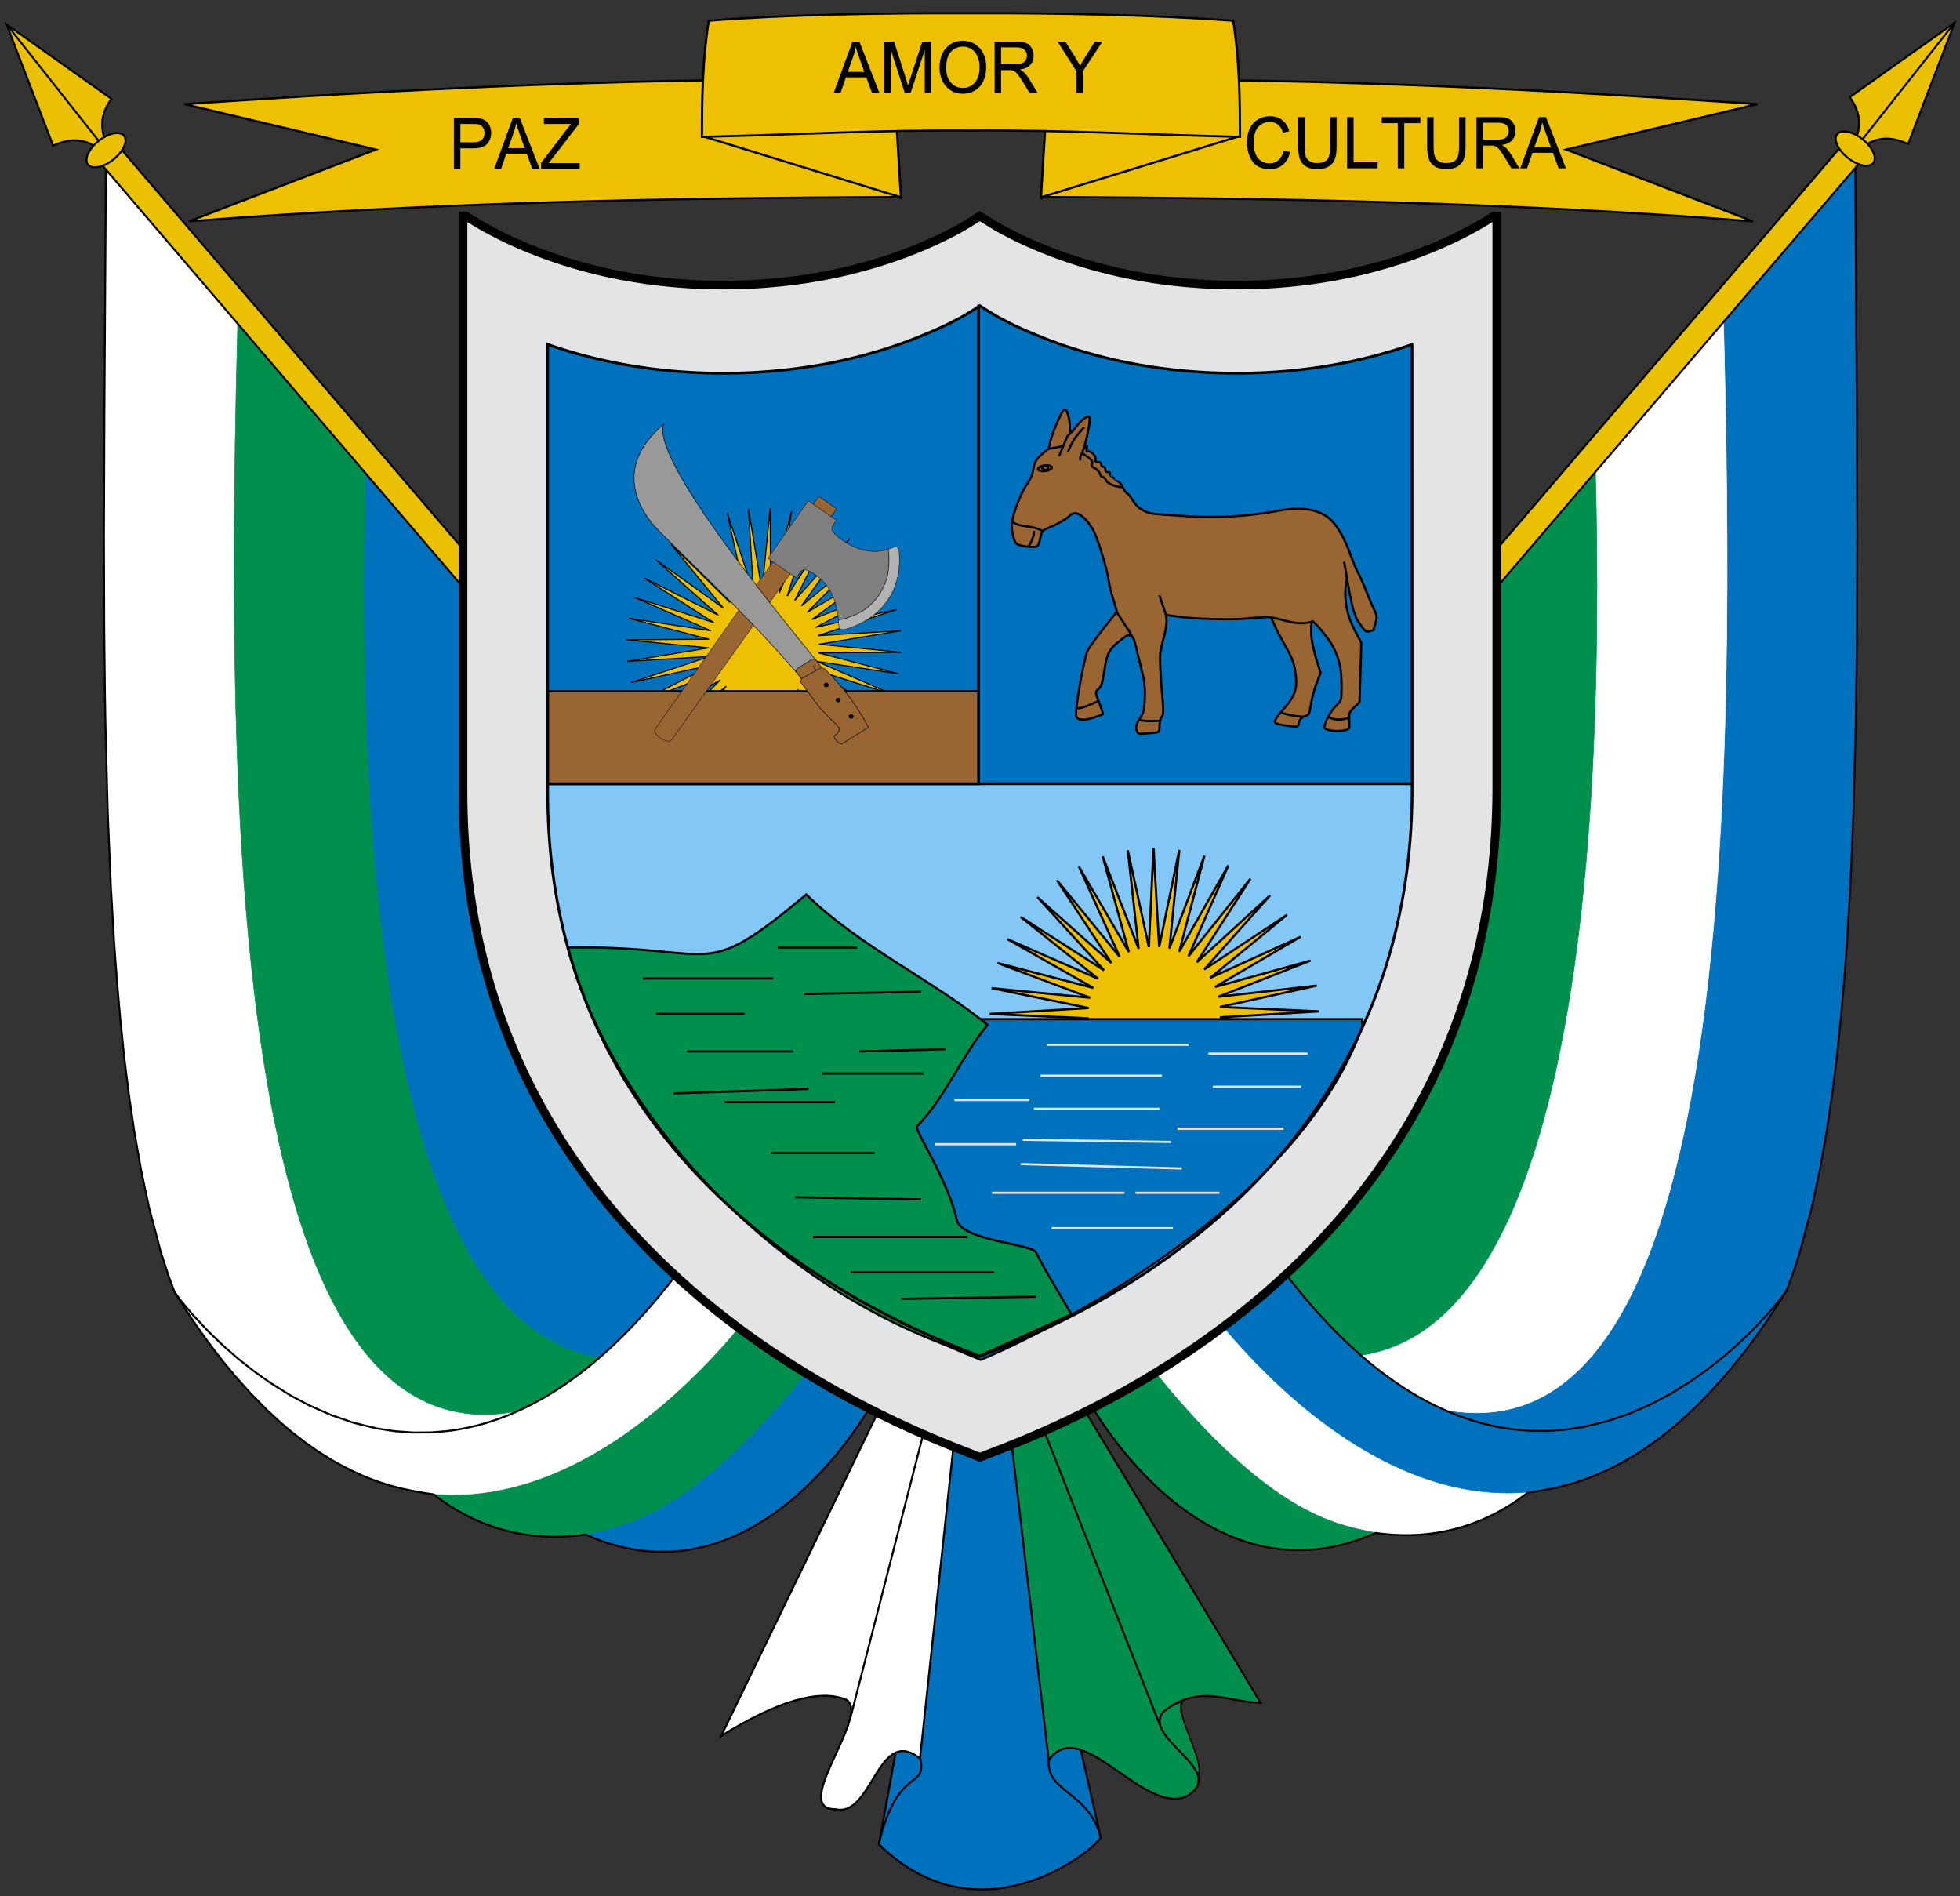 <?xml version="1.0" encoding="UTF-8" standalone="no"?>
<!-- Created with Inkscape (http://www.inkscape.org/) -->

<svg
   xmlns:dc="http://purl.org/dc/elements/1.1/"
   xmlns:cc="http://creativecommons.org/ns#"
   xmlns:rdf="http://www.w3.org/1999/02/22-rdf-syntax-ns#"
   xmlns:svg="http://www.w3.org/2000/svg"
   xmlns="http://www.w3.org/2000/svg"
   xmlns:sodipodi="http://sodipodi.sourceforge.net/DTD/sodipodi-0.dtd"
   xmlns:inkscape="http://www.inkscape.org/namespaces/inkscape"
   width="887.24"
   height="858.24"
   id="svg6589"
   version="1.1"
   inkscape:version="0.48.3.1 r9886"
   sodipodi:docname="Escudo de San Antero (Córdoba).svg">
  <rect width="100%" height="100%" fill="#333333" stroke="none"/>
  <defs
     id="defs6591" />
  <sodipodi:namedview
     id="base"
     pagecolor="#ffffff"
     bordercolor="#666666"
     borderopacity="1.0"
     inkscape:pageopacity="0.0"
     inkscape:pageshadow="2"
     inkscape:zoom="0.5"
     inkscape:cx="350"
     inkscape:cy="520"
     inkscape:document-units="px"
     inkscape:current-layer="banderas"
     showgrid="false"
     inkscape:window-width="1280"
     inkscape:window-height="962"
     inkscape:window-x="-8"
     inkscape:window-y="-8"
     inkscape:window-maximized="1" />
  <g
     inkscape:label="Capa 1"
     inkscape:groupmode="layer"
     id="layer1"
     transform="translate(0,-194.122)">
    <g
       style="fill-rule:evenodd"
       id="banderas"
       transform="matrix(3.543,0,0,3.543,2.757972e-4,187.781)">
      <g
         id="_38624592">
        <path
           id="path8597"
           class="fil0 str0"
           d="m 153.176,228.367 c 0.345,-2.676 -3.395,-8.202 -2.073,-9.225 -2.452,0.917 -3.048,1.599 -2.92,2.771 -0.131,1.612 4.258,6.147 4.993,6.454 z"
           sodipodi:nodetypes="cccc"
           inkscape:connector-curvature="0"
           style="fill:#008f4c;stroke:#000000;stroke-width:0.132;stroke-linejoin:bevel" />
        <path
           id="path8566"
           class="fil1 str1"
           d="m 112.298,237.411 c 12.889,12.527 27.234,0.939 28.337,-0.857 l -11.328,-49.887 -7.803,0.046 -9.207,50.698 z"
           style="fill:#0071bc;stroke:#000000;stroke-width:0.25"
           inkscape:connector-curvature="0" />
        <path
           id="_38632856"
           class="fil2"
           d="m 114.624,181.563 -22.481,41.983 c 7.29,-4.5 12.359,-5.914 15.734,-4.722 3.973,1.404 -7.194,14.203 -1.111,14.087 4.69,1.099 5.386,-10.796 10.778,-6.476 l 4.307,-40.191 -7.226,-4.681 z"
           inkscape:connector-curvature="0"
           style="fill:#ffffff;fill-opacity:0.984" />
        <path
           id="path8558"
           class="fil3 str1"
           d="m 113.363,179.724 -21.221,43.822 c 7.29,-4.5 12.359,-5.914 15.734,-4.722 3.973,1.404 -7.194,14.203 -1.111,14.087 4.69,1.099 5.386,-10.796 10.778,-6.476 l 4.257,-39.725 -8.437,-6.987 z"
           style="fill:#ffffff;stroke:#000000;stroke-width:0.25"
           inkscape:connector-curvature="0" />
        <path
           id="path8560"
           class="fil0 str1"
           d="m 133.992,226.671 c 4.092,-6.016 12.287,7.317 17.744,4.516 5.207,-3.24 -5.879,-7.325 -3.123,-10.703 4.556,-3.707 8.356,-1.223 12.452,-1.161 l -23.639,-39.302 -8.12,6.644 4.685,40.005 z"
           sodipodi:nodetypes="ccccccc"
           inkscape:connector-curvature="0"
           style="fill:#008f4c;stroke:#000000;stroke-width:0.25" />
        <line
           id="path8562"
           class="fil4 str1"
           x1="108.627"
           y1="221.335"
           x2="118.237"
           y2="183.904"
           sodipodi:nodetypes="cc"
           style="fill:none;stroke:#000000;stroke-width:0.25" />
        <path
           id="path8576"
           class="fil4 str1"
           d="m 112.255,237.41 c 2.467,-10.255 6.178,-6.874 5.33,-10.974"
           sodipodi:nodetypes="cc"
           inkscape:connector-curvature="0"
           style="fill:none;stroke:#000000;stroke-width:0.25" />
        <path
           id="path8580"
           class="fil4 str1"
           d="m 140.635,236.553 c -1.492,-5.946 -6.935,-5.715 -6.643,-9.882"
           sodipodi:nodetypes="cc"
           inkscape:connector-curvature="0"
           style="fill:none;stroke:#000000;stroke-width:0.25" />
        <line
           id="path8586"
           class="fil4 str1"
           x1="148.207"
           y1="222.198"
           x2="133.012"
           y2="183.569"
           sodipodi:nodetypes="cc"
           style="fill:none;stroke:#000000;stroke-width:0.25" />
        <path
           id="path8600"
           class="fil4 str2"
           d="m 153.175,228.485 c 0.707,-1.522 -3.11,-7.885 -2.071,-9.343"
           sodipodi:nodetypes="cc"
           inkscape:connector-curvature="0"
           style="fill:none;stroke:#000000;stroke-width:0.132" />
      </g>
      <g
         id="_38598672">
        <path
           id="path8753"
           class="fil1 str3"
           d="m 195.284,192.388 c -2.834,-1.857 -17.959,5.081 -44.282,-29.169 l -7.699,8.886 c 12.141,21.358 35.093,33.537 51.981,20.283 z"
           sodipodi:nodetypes="cccc"
           style="fill:#ffffff;stroke:#ffffff;stroke-width:0.13"
           inkscape:connector-curvature="0" />
        <path
           id="path8741"
           class="fil3 str4"
           d="m 183.286,181.31 c 25.977,17.305 42.639,-11.583 44.977,-14.649 11.14,-28.399 8.893,-91.18 8.768,-145.895 l -17.004,19.978 c 0.527,31.888 3.055,141.738 -36.741,140.565 z"
           sodipodi:nodetypes="ccccc"
           inkscape:connector-curvature="0"
           style="fill:#0071bc;stroke:#0071bc;stroke-width:0.13" />
        <path
           id="path8743"
           class="fil1 str5"
           d="m 184.411,181.84 c -6.762,-3.104 -17.287,-11.36 -19.754,-16.312 0.101,0.015 8.989,2.143 9.089,2.157 30.04,4.151 29.472,-61.366 30.038,-107.854 l 16.363,-19.226 c 1.571,59.963 1.909,148.598 -35.735,141.235 z"
           sodipodi:nodetypes="ccccc"
           style="fill:#ffffff;stroke:#ffffff;stroke-width:0.076"
           inkscape:connector-curvature="0" />
        <path
           id="path8745"
           class="fil0 str6"
           d="m 168.268,174.928 c -8.048,-1.78 -5.17,-9.584 -5.431,-9.746 -0.301,-0.187 28.759,-39.524 26.62,-88.517 l 14.327,-16.833 c 1.695,58.712 -4.623,119.03 -35.516,115.097 z"
           sodipodi:nodetypes="ccccc"
           style="fill:#008f4c;stroke:#008f4c;stroke-width:0.076"
           inkscape:connector-curvature="0" />
        <path
           id="path8753_0"
           class="fil3 str7"
           d="m 228.262,166.661 c -3.829,5.506 -35.623,42.398 -68.887,-9.11 l -6.432,9.474 c 14.313,19.215 46.394,46.342 75.319,-0.364 z"
           sodipodi:nodetypes="cccc"
           inkscape:connector-curvature="0"
           style="fill:#0071bc;stroke:#0071bc;stroke-width:0.076" />
        <path
           id="path8751"
           class="fil0 str6"
           d="m 175.762,197.615 c -17.621,7.851 -30.75,-7.131 -36.28,-16.177 l 6.889,-5.871 c 16.294,20.725 25.312,21.043 29.391,22.048 z"
           sodipodi:nodetypes="cccc"
           style="fill:#008f4c;stroke:#008f4c;stroke-width:0.076"
           inkscape:connector-curvature="0" />
        <line
           id="_38613240"
           class="fil4 str1"
           x1="189.457"
           y1="76.663"
           x2="237.03"
           y2="20.767"
           style="fill:none;stroke:#000000;stroke-width:0.25" />
        <polyline
           id="_38612984"
           class="fil4 str1"
           points="237.03,20.766 237.24,54.876 237.297,70.008 237.262,81.672 237.171,90.214 237.105,94.166 236.803,105.63 236.428,114.579 236.003,121.881 235.63,126.971 235.19,131.974 234.652,137.071 234.105,141.451 233.418,146.123 232.576,150.923 231.564,155.711 230.052,161.437 229.149,164.249 228.262,166.661 227.354,167.869 225.878,169.617 223.92,171.698 222.044,173.498 220.16,175.141 218.14,176.738 216.025,178.238 213.478,179.823 211,181.141 208.29,182.337 205.428,183.323 202.417,184.057 200.156,184.405 197.798,184.579 195.49,184.563 193.478,184.396 192.77,184.304 192.172,184.212 191.664,184.124 191.123,184.02 190.556,183.899 189.973,183.763 189.426,183.624 188.924,183.488 188.395,183.333 187.843,183.161 187.289,182.978 186.736,182.783 186.167,182.571 185.653,182.369 185.087,182.135 184.457,181.86 184.031,181.661 183.571,181.448 183.105,181.22 182.809,181.07 182.382,180.848 181.867,180.572 181.502,180.37 181.153,180.171 180.637,179.87 180.17,179.587 179.768,179.337 179.316,179.049 178.924,178.791 178.458,178.478 178.011,178.169 177.616,177.89 177.186,177.578 176.816,177.304 176.565,177.115 176.327,176.933 176.118,176.772 175.908,176.608 175.704,176.447 175.466,176.256 175.239,176.073 175.032,175.903 174.811,175.721 174.588,175.534 174.422,175.394 174.221,175.223 174.046,175.072 173.864,174.915 173.67,174.744 173.473,174.57 173.28,174.398 173.064,174.204 172.867,174.024 172.653,173.828 172.447,173.637 172.249,173.451 172.051,173.265 171.877,173.099 171.685,172.914 171.493,172.728 171.064,172.307 170.669,171.912 170.351,171.589 170.064,171.293 169.81,171.028 169.523,170.725 169.321,170.51 169.095,170.268 168.877,170.031 168.662,169.797 168.461,169.575 168.252,169.341 168.043,169.107 167.866,168.907 167.662,168.674 167.405,168.379 167.209,168.152 167.064,167.982 166.858,167.739 166.664,167.51 166.497,167.31 166.311,167.086 166.128,166.865 165.929,166.621 165.758,166.411 165.577,166.187 165.405,165.974 165.217,165.738 165.058,165.537 164.872,165.3 164.724,165.111 164.571,164.914 164.452,164.76 164.323,164.593 163.953,164.109 "
           style="fill:none;stroke:#000000;stroke-width:0.25" />
        <polyline
           id="_38611072"
           class="fil4 str1"
           points="228.262,166.661 227.584,167.742 226.626,169.221 225.634,170.693 224.342,172.523 223.141,174.139 222.108,175.463 220.546,177.356 218.567,179.571 216.436,181.732 214.68,183.347 213.27,184.538 211.662,185.785 210.031,186.932 208.463,187.926 207.364,188.56 205.779,189.386 204.373,190.034 203.145,190.535 202.014,190.945 200.684,191.363 199.38,191.709 198.127,191.981 196.579,192.266 195.156,192.486 194.921,192.668 194.644,192.876 194.379,193.07 194.103,193.267 193.778,193.492 193.412,193.738 192.97,194.023 192.524,194.299 192.248,194.464 191.865,194.685 191.463,194.908 191.147,195.076 190.764,195.273 190.35,195.477 189.96,195.66 189.552,195.843 189.174,196.005 188.684,196.204 188.079,196.432 187.478,196.642 186.901,196.827 186.227,197.023 185.619,197.181 184.97,197.332 184.342,197.461 183.687,197.576 183.009,197.677 182.282,197.763 181.528,197.83 180.751,197.876 180.048,197.896 179.445,197.898 178.768,197.884 178.039,197.85 177.386,197.802 176.684,197.733 176.208,197.676 175.762,197.615 174.799,198.023 173.845,198.387 172.894,198.709 171.939,198.991 171.01,199.226 170.18,199.403 169.379,199.544 168.573,199.657 167.595,199.753 166.59,199.807 165.536,199.813 164.606,199.776 163.702,199.701 162.848,199.595 161.947,199.446 161.04,199.257 160.11,199.022 159.208,198.754 158.259,198.429 157.499,198.137 156.674,197.788 155.875,197.416 155.168,197.06 154.038,196.438 152.855,195.714 151.849,195.04 150.947,194.388 150.125,193.754 149.368,193.136 148.641,192.51 147.588,191.547 146.836,190.818 145.928,189.887 145.045,188.93 144.21,187.973 143.422,187.023 143.106,186.628 142.667,186.066 142.152,185.386 141.722,184.8 141.385,184.328 141.047,183.844 140.708,183.347 140.395,182.876 140.106,182.432 139.613,181.651 "
           style="fill:none;stroke:#000000;stroke-width:0.25" />
        <g
           id="g39">
          <g
             id="g41">
            <path
               id="path10045"
               class="fil7 str1"
               d="m 234.294,24.228 c 3.983,-5.039 3.79,-7.54 2.052,-10.03 l 13.383,-9.499 -5.937,15.481 c -3.124,-1.373 -5.542,-0.958 -9.498,4.047 z"
               sodipodi:nodetypes="ccccc"
               inkscape:connector-curvature="0"
               style="fill:#eac102;stroke:#000000;stroke-width:0.25" />
            <line
               id="_38601936"
               class="fil4 str1"
               x1="249.729"
               y1="4.7"
               x2="234.358"
               y2="24.147"
               style="fill:none;stroke:#000000;stroke-width:0.25" />
          </g>
          <polygon
             id="_38600832"
             class="fil7 str1"
             points="235.276,20.432 175.177,90.72 177.949,92.349 237.747,22.413 "
             style="fill:#eac102;stroke:#000000;stroke-width:0.25" />
          <path
             id="_38599008"
             class="fil7 str1"
             d="m 239.331,22.604 c 0.523,-0.655 -0.085,-2.007 -1.356,-3.022 -1.271,-1.015 -2.723,-1.306 -3.246,-0.652 -0.523,0.655 0.085,2.007 1.356,3.022 1.271,1.015 2.723,1.306 3.246,0.652 z"
             inkscape:connector-curvature="0"
             style="fill:#eac102;stroke:#000000;stroke-width:0.25" />
        </g>
      </g>
      <g
         id="_38444632">
        <path
           id="path8753_1"
           class="fil1 str3"
           d="m 55.292,192.599 c 2.834,-1.857 17.959,5.081 44.282,-29.169 l 7.699,8.886 C 95.132,193.673 72.18,205.852 55.292,192.599 z"
           sodipodi:nodetypes="cccc"
           style="fill:#008f4c;stroke:#008f4c;stroke-width:0.13"
           inkscape:connector-curvature="0" />
        <path
           id="path8741_2"
           class="fil3 str4"
           d="M 67.289,181.521 C 41.313,198.826 24.651,169.938 22.313,166.873 11.173,138.474 13.42,75.692 13.545,20.977 l 17.004,19.978 c -0.527,31.888 -3.055,141.738 36.741,140.565 z"
           sodipodi:nodetypes="ccccc"
           style="fill:#ffffff;stroke:#ffffff;stroke-width:0.13"
           inkscape:connector-curvature="0" />
        <path
           id="path8743_3"
           class="fil1 str5"
           d="m 66.164,182.051 c 6.762,-3.104 17.287,-11.36 19.754,-16.312 -0.101,0.015 -8.989,2.143 -9.089,2.157 -30.04,4.151 -29.472,-61.366 -30.038,-107.854 L 30.429,40.816 c -1.571,59.963 -1.909,148.598 35.735,141.235 z"
           sodipodi:nodetypes="ccccc"
           style="fill:#008f4c;stroke:#008f4c;stroke-width:0.076"
           inkscape:connector-curvature="0" />
        <path
           id="path8745_4"
           class="fil0 str6"
           d="m 82.307,175.139 c 8.048,-1.78 5.17,-9.584 5.431,-9.746 0.301,-0.187 -28.759,-39.524 -26.62,-88.517 L 46.792,60.042 c -1.695,58.712 4.623,119.03 35.516,115.097 z"
           sodipodi:nodetypes="ccccc"
           inkscape:connector-curvature="0"
           style="fill:#0071bc;stroke:#0071bc;stroke-width:0.076" />
        <path
           id="path8753_5"
           class="fil3 str7"
           d="m 22.313,166.872 c 3.829,5.506 35.623,42.398 68.887,-9.11 l 6.432,9.474 c -14.313,19.215 -46.394,46.342 -75.319,-0.364 z"
           sodipodi:nodetypes="cccc"
           style="fill:#ffffff;stroke:#ffffff;stroke-width:0.076"
           inkscape:connector-curvature="0" />
        <path
           id="path8751_6"
           class="fil0 str6"
           d="m 74.813,197.826 c 17.621,7.851 30.75,-7.131 36.28,-16.177 l -6.889,-5.871 c -16.294,20.725 -25.312,21.043 -29.391,22.048 z"
           sodipodi:nodetypes="cccc"
           inkscape:connector-curvature="0"
           style="fill:#0071bc;stroke:#0071bc;stroke-width:0.076" />
        <line
           id="_38586528"
           class="fil4 str1"
           x1="61.118"
           y1="76.875"
           x2="13.545"
           y2="20.978"
           style="fill:none;stroke:#000000;stroke-width:0.25" />
        <polyline
           id="_38586136"
           class="fil4 str1"
           points="13.545,20.978 13.335,55.087 13.278,70.219 13.313,81.884 13.404,90.425 13.471,94.378 13.772,105.842 14.148,114.79 14.572,122.092 14.945,127.183 15.386,132.185 15.923,137.283 16.47,141.663 17.157,146.334 17.999,151.134 19.011,155.922 20.523,161.648 21.426,164.46 22.313,166.872 23.221,168.08 24.697,169.828 26.655,171.909 28.532,173.709 30.415,175.352 32.435,176.949 34.55,178.449 37.097,180.035 39.575,181.353 42.286,182.548 45.147,183.534 48.158,184.269 50.419,184.616 52.777,184.79 55.086,184.774 57.097,184.608 57.805,184.515 58.403,184.423 58.911,184.335 59.452,184.231 60.019,184.11 60.603,183.974 61.15,183.836 61.651,183.699 62.18,183.545 62.733,183.373 63.286,183.189 63.839,182.994 64.409,182.782 64.922,182.58 65.489,182.346 66.118,182.071 66.545,181.873 67.005,181.659 67.47,181.431 67.766,181.282 68.194,181.06 68.708,180.783 69.073,180.581 69.423,180.382 69.938,180.081 70.406,179.798 70.807,179.548 71.259,179.26 71.651,179.003 72.117,178.69 72.564,178.381 72.959,178.101 73.39,177.789 73.759,177.515 74.011,177.326 74.248,177.144 74.457,176.983 74.667,176.819 74.871,176.658 75.11,176.467 75.336,176.284 75.543,176.114 75.764,175.932 75.987,175.745 76.153,175.605 76.354,175.434 76.529,175.283 76.711,175.126 76.906,174.956 77.102,174.782 77.295,174.609 77.511,174.415 77.708,174.236 77.922,174.04 78.128,173.848 78.327,173.663 78.524,173.476 78.698,173.31 78.891,173.125 79.082,172.939 79.511,172.518 79.906,172.123 80.224,171.8 80.511,171.504 80.766,171.239 81.053,170.937 81.254,170.722 81.48,170.479 81.698,170.243 81.913,170.008 82.114,169.786 82.324,169.553 82.532,169.319 82.71,169.118 82.913,168.886 83.17,168.59 83.366,168.363 83.511,168.193 83.717,167.951 83.911,167.721 84.078,167.522 84.264,167.298 84.447,167.076 84.647,166.832 84.818,166.622 84.998,166.399 85.17,166.185 85.358,165.949 85.517,165.749 85.704,165.511 85.852,165.322 86.005,165.125 86.124,164.972 86.253,164.804 86.622,164.32 "
           style="fill:none;stroke:#000000;stroke-width:0.25" />
        <polyline
           id="_38584360"
           class="fil4 str1"
           points="22.313,166.873 22.991,167.953 23.949,169.432 24.942,170.904 26.234,172.735 27.435,174.35 28.467,175.674 30.029,177.568 32.009,179.782 34.139,181.944 35.895,183.558 37.306,184.75 38.914,185.997 40.544,187.143 42.113,188.137 43.212,188.771 44.796,189.598 46.203,190.245 47.43,190.746 48.562,191.156 49.891,191.574 51.195,191.92 52.448,192.192 53.996,192.477 55.419,192.698 55.654,192.879 55.931,193.087 56.197,193.281 56.473,193.478 56.797,193.704 57.164,193.949 57.605,194.235 58.051,194.51 58.327,194.675 58.711,194.896 59.113,195.119 59.428,195.287 59.811,195.484 60.225,195.688 60.615,195.871 61.024,196.055 61.401,196.216 61.891,196.415 62.496,196.644 63.098,196.853 63.674,197.038 64.348,197.234 64.957,197.393 65.605,197.543 66.233,197.672 66.888,197.788 67.566,197.888 68.293,197.975 69.047,198.042 69.824,198.087 70.528,198.107 71.13,198.11 71.808,198.095 72.537,198.061 73.19,198.013 73.891,197.944 74.368,197.887 74.813,197.826 75.776,198.235 76.73,198.598 77.681,198.92 78.636,199.202 79.565,199.437 80.395,199.614 81.197,199.755 82.002,199.868 82.98,199.964 83.986,200.018 85.04,200.024 85.969,199.987 86.874,199.912 87.727,199.806 88.628,199.657 89.536,199.468 90.465,199.233 91.367,198.965 92.316,198.641 93.077,198.348 93.901,197.999 94.701,197.627 95.407,197.272 96.538,196.649 97.72,195.926 98.726,195.252 99.628,194.599 100.45,193.966 101.207,193.347 101.934,192.722 102.987,191.759 103.739,191.029 104.648,190.098 105.53,189.141 106.366,188.184 107.153,187.234 107.469,186.839 107.908,186.277 108.423,185.597 108.853,185.011 109.19,184.539 109.528,184.055 109.867,183.558 110.181,183.087 110.47,182.643 110.962,181.863 "
           style="fill:none;stroke:#000000;stroke-width:0.25" />
        <g
           id="g65">
          <g
             id="g67">
            <path
               id="path10045_11"
               class="fil7 str1"
               d="M 16.281,24.439 C 12.299,19.401 12.492,16.899 14.229,14.41 L 0.846,4.911 6.783,20.392 c 3.124,-1.373 5.542,-0.958 9.498,4.047 z"
               sodipodi:nodetypes="ccccc"
               inkscape:connector-curvature="0"
               style="fill:#eac102;stroke:#000000;stroke-width:0.25" />
            <line
               id="_38575624"
               class="fil4 str1"
               x1="0.846"
               y1="4.911"
               x2="16.218"
               y2="24.359"
               style="fill:none;stroke:#000000;stroke-width:0.25" />
          </g>
          <polygon
             id="_38574392"
             class="fil7 str1"
             points="15.3,20.643 75.398,90.931 72.626,92.561 12.828,22.624 "
             style="fill:#eac102;stroke:#000000;stroke-width:0.25" />
          <path
             id="_38444776"
             class="fil7 str1"
             d="m 11.244,22.815 c -0.523,-0.655 0.085,-2.007 1.356,-3.022 1.271,-1.015 2.723,-1.306 3.246,-0.652 0.523,0.655 -0.085,2.007 -1.356,3.022 -1.271,1.015 -2.723,1.306 -3.246,0.652 z"
             inkscape:connector-curvature="0"
             style="fill:#eac102;stroke:#000000;stroke-width:0.25" />
        </g>
      </g>
    </g>
    <path
       class="fil7"
       d="m 639.28,548.872 -391.333,0 0,3.849 c -0.252,187.211 177.045,247.575 195.668,255.319 17.845,-7.332 194.879,-66.616 195.666,-255.318 l -7.1e-4,-3.851 z"
       id="path75"
       style="fill:#82c7f5;fill-rule:evenodd"
       inkscape:connector-curvature="0" />
    <path
       class="fil5"
       d="m 629.536,353.167 2.304,-0.701 1.651,-0.518 1.595,-0.514 1.632,-0.54 2.535,-0.866 0.025,198.846 7e-4,3.851 C 638.492,741.426 461.458,800.71 443.613,808.042 424.99,800.298 247.693,739.934 247.945,552.723 l 0,-3.849 0,-198.858 1.567,0.541 1.819,0.611 1.938,0.631 2.337,0.736 2.175,0.66 2.08,0.607 2.456,0.689 2.275,0.615 2.685,0.692 1.695,0.421 2.562,0.611 2.486,0.56 2.121,0.456 1.777,0.365 1.837,0.364 2.058,0.4 2.066,0.358 2.037,0.346 1.596,0.259 1.874,0.292 1.649,0.247 2.362,0.33 2.079,0.27 2.015,0.244 2.134,0.24 1.833,0.192 1.88,0.184 1.928,0.174 2.099,0.173 1.725,0.127 1.639,0.11 1.766,0.11 1.983,0.106 1.961,0.091 2.209,0.084 1.905,0.055 1.685,0.039 1.566,0.025 2.34,0.021 1.326,0.007 2.676,-0.016 1.694,-0.023 2.371,-0.05 2.427,-0.078 1.785,-0.07 1.958,-0.091 2.007,-0.109 2.168,-0.136 1.204,-0.08 2.106,-0.158 1.641,-0.135 1.359,-0.143 1.407,-0.116 1.423,-0.136 1.728,-0.183 1.556,-0.175 1.738,-0.207 1.224,-0.154 1.497,-0.196 1.894,-0.26 1.907,-0.276 1.516,-0.231 1.422,-0.225 1.307,-0.215 1.105,-0.187 1.226,-0.213 1.062,-0.193 1.519,-0.282 1.33,-0.257 1.167,-0.23 1.606,-0.331 1.229,-0.262 1.454,-0.324 1.022,-0.227 1.711,-0.396 1.354,-0.327 1.694,-0.409 1.826,-0.465 2.268,-0.589 2.328,-0.637 2.33,-0.665 2.142,-0.631 2.036,-0.622 1.835,-0.58 2.004,-0.654 1.937,-0.654 1.94,-0.674 2.355,-0.849 1.654,-0.615 1.929,-0.738 1.411,-0.552 1.444,-0.578 1.244,-0.554 1.651,-0.663 1.778,-0.738 1.349,-0.575 0.991,-0.433 0.937,-0.417 1.403,-0.637 1.301,-0.606 1.117,-0.532 1.199,-0.583 1.805,-0.901 1.694,-0.872 1.384,-0.732 1.158,-0.636 1.015,-0.577 0.923,-0.54 1.014,-0.608 1.056,-0.647 1.113,-0.696 0.549,-0.347 0.776,-0.493 0.847,-0.54 0.909,-0.581 1.329,0.849 1.16,0.739 1.425,0.895 2.075,1.266 2.141,1.24 2.108,1.143 2.109,1.091 2.589,1.319 2.507,1.155 2.084,0.948 2.375,1.036 2.809,1.168 2.399,1.008 2.441,0.979 1.625,0.623 2.254,0.847 2.159,0.781 1.803,0.632 2.206,0.753 2.187,0.714 1.934,0.613 2.717,0.828 2.55,0.74 1.988,0.558 2.329,0.63 2.189,0.564 2.003,0.5 1.646,0.403 2.19,0.51 1.66,0.368 1.816,0.391 1.809,0.373 2.331,0.459 2.261,0.419 2.382,0.416 2.314,0.379 2.509,0.405 2.176,0.303 2.714,0.361 2.524,0.305 2.565,0.296 1.856,0.193 2.176,0.212 2.068,0.186 1.857,0.139 1.766,0.131 1.403,0.104 1.913,0.107 2.248,0.125 1.939,0.082 1.936,0.074 1.923,0.062 1.308,0.03 1.184,0.025 1.414,0.018 1.402,0.012 1.361,0.006 1.249,-0.006 1.249,-0.007 1.08,-0.013 1.08,-0.015 1.242,-0.028 1.242,-0.027 1.12,-0.036 1.12,-0.034 1.27,-0.052 1.271,-0.051 1.129,-0.056 1.129,-0.057 1.886,-0.114 1.523,-0.096 1.231,-0.086 1.69,-0.129 1.706,-0.142 1.59,-0.142 1.373,-0.13 1.166,-0.117 1.364,-0.143 1.343,-0.149 1.532,-0.179 1.457,-0.18 1.971,-0.257 1.723,-0.237 1.719,-0.25 1.586,-0.242 1.72,-0.273 1.607,-0.268 1.413,-0.244 2.166,-0.393 1.576,-0.297 1.572,-0.308 1.519,-0.308 1.49,-0.313 1.697,-0.369 2.556,-0.58 1.564,-0.371 1.832,-0.451 1.962,-0.5 1.723,-0.453 2.056,-0.559 2.181,-0.616 2.106,-0.615 z m 48.063,198.907 0,-260.118 -0.507,-0.005 -0.926,0.002 -1.046,0.675 -1.182,0.754 -1.146,0.718 -1.116,0.683 -1.053,0.629 -1.095,0.632 -1.085,0.611 -1.056,0.585 -1.035,0.566 -1.161,0.624 -1.092,0.578 -0.991,0.516 -0.978,0.502 -1.196,0.603 -1.057,0.524 -1.079,0.527 -1.165,0.559 -1.117,0.526 -1.155,0.534 -1.093,0.497 -1.222,0.546 -1.257,0.551 -1.281,0.55 -1.628,0.684 -1.378,0.566 -1.371,0.551 -1.366,0.538 -1.232,0.476 -1.211,0.459 -1.357,0.505 -1.717,0.623 -1.701,0.6 -1.669,0.573 -1.594,0.533 -1.595,0.519 -1.707,0.54 -1.451,0.447 -1.386,0.418 -1.44,0.423 -1.461,0.419 -1.594,0.445 -1.409,0.384 -1.551,0.411 -1.655,0.427 -1.363,0.341 -1.564,0.38 -1.635,0.384 -1.843,0.417 -1.551,0.338 -1.429,0.302 -1.608,0.328 -1.536,0.303 -1.614,0.306 -1.36,0.249 -1.413,0.25 -1.607,0.274 -1.72,0.28 -1.586,0.247 -1.719,0.255 -1.191,0.169 -1.065,0.147 -0.866,0.116 -1.146,0.147 -1.127,0.14 -1.289,0.153 -1.343,0.152 -1.364,0.147 -1.408,0.143 -1.445,0.139 -1.511,0.136 -1.471,0.124 -1.691,0.132 -1.673,0.119 -2.966,0.184 -2.258,0.116 -2.54,0.105 -2.24,0.072 -2.484,0.057 -2.16,0.029 -2.499,0.012 -2.076,-0.009 -2.486,-0.033 -2.946,-0.072 -4.548,-0.178 -4.572,-0.261 -5.025,-0.382 -3.097,-0.286 -3.819,-0.407 -4.273,-0.528 -4.428,-0.603 -1.9,-0.317 -2.142,-0.349 -1.912,-0.328 -2.297,-0.417 -2.361,-0.455 -2.452,-0.501 -2.007,-0.434 -2.472,-0.561 -2.19,-0.522 -2.805,-0.701 -3.033,-0.799 -2.895,-0.802 -2.845,-0.828 -2.254,-0.686 -2.619,-0.831 -2.892,-0.961 -3.131,-1.093 -2.156,-0.786 -2.161,-0.814 -2.799,-1.096 -3.359,-1.379 -2.84,-1.224 -2.492,-1.12 -2.998,-1.365 -3.096,-1.558 -2.522,-1.289 -2.52,-1.35 -2.561,-1.466 -2.481,-1.495 -1.705,-1.058 -1.388,-0.872 -1.589,-1.003 -1.087,0.686 -1.013,0.638 -0.929,0.583 -0.657,0.409 -1.332,0.822 -1.262,0.765 -1.213,0.719 -1.104,0.638 -1.214,0.682 -1.385,0.751 -1.654,0.865 -2.026,1.03 -2.159,1.064 -1.435,0.689 -1.335,0.628 -1.556,0.715 -1.677,0.753 -1.121,0.493 -1.185,0.511 -1.614,0.681 -2.126,0.871 -1.975,0.783 -1.883,0.725 -1.424,0.534 -1.644,0.602 -1.589,0.568 -1.716,0.597 -1.674,0.567 -1.806,0.594 -1.864,0.594 -2.207,0.68 -2.913,0.859 -2.783,0.78 -3.627,0.962 -4.321,1.068 -3.855,0.878 -2.688,0.568 -2.627,0.519 -2.124,0.396 -1.874,0.332 -1.764,0.298 -1.423,0.23 -1.516,0.236 -1.543,0.23 -1.476,0.211 -1.564,0.214 -1.43,0.188 -1.483,0.185 -1.526,0.181 -1.585,0.177 -1.872,0.196 -1.894,0.159 -1.359,0.147 -1.641,0.138 -2.106,0.162 -2.409,0.164 -1.927,0.114 -2.086,0.107 -1.832,0.08 -1.736,0.063 -1.559,0.048 -1.633,0.039 -1.475,0.026 -1.912,0.021 -1.719,0.006 -2.651,-0.013 -2.03,-0.028 -1.899,-0.042 -2.241,-0.067 -1.811,-0.069 -1.577,-0.07 -1.562,-0.08 -1.793,-0.102 -2.35,-0.156 -2.189,-0.165 -2.354,-0.198 -2.416,-0.227 -2.273,-0.235 -2.183,-0.246 -2.405,-0.294 -2.336,-0.31 -2.362,-0.338 -2.387,-0.365 -2.273,-0.371 -2.496,-0.434 -2.066,-0.366 -2.058,-0.411 -1.837,-0.371 -1.778,-0.373 -1.422,-0.31 -1.397,-0.314 -1.788,-0.416 -1.775,-0.428 -1.573,-0.393 -1.817,-0.469 -1.776,-0.473 -1.493,-0.41 -1.564,-0.44 -1.674,-0.485 -2.08,-0.621 -1.646,-0.507 -1.879,-0.597 -1.975,-0.648 -1.901,-0.644 -1.737,-0.606 -2.004,-0.721 -1.727,-0.64 -2.052,-0.782 -1.921,-0.755 -1.939,-0.784 -1.795,-0.747 -1.564,-0.668 -1.744,-0.764 -1.549,-0.696 -1.577,-0.727 -1.474,-0.696 -1.615,-0.781 -1.57,-0.778 -1.417,-0.718 -1.475,-0.764 -1.352,-0.715 -1.433,-0.774 -1.35,-0.744 -1.394,-0.783 -1.342,-0.779 -1.365,-0.822 -1.251,-0.777 -1.304,-0.827 -1.369,-0.883 -1.438,0 0,260.117 c -0.301,221.17 211.718,292.484 233.988,301.632 21.34,-8.662 233.045,-78.699 233.986,-301.631 z"
       id="path88"
       inkscape:connector-curvature="0"
       style="fill:#e3e4e5;fill-rule:evenodd" />
    <polygon
       class="fil10"
       points="161.341,49.391 160.982,49.406 160.624,49.42 160.307,49.43 159.991,49.44 159.641,49.448 159.29,49.456 158.986,49.46 158.681,49.464 158.328,49.465 157.976,49.467 157.592,49.465 157.196,49.462 156.797,49.457 156.463,49.45 156.093,49.441 155.551,49.424 155.004,49.403 154.457,49.38 153.823,49.345 153.283,49.315 152.887,49.285 152.389,49.248 151.865,49.209 151.281,49.157 150.667,49.097 150.143,49.042 149.419,48.959 148.707,48.873 147.941,48.771 147.327,48.685 146.619,48.571 145.966,48.464 145.294,48.346 144.656,48.228 143.998,48.099 143.487,47.993 142.975,47.883 142.506,47.779 141.888,47.635 141.424,47.522 140.859,47.381 140.241,47.221 139.583,47.044 139.022,46.886 138.303,46.677 137.536,46.444 136.99,46.271 136.373,46.069 135.751,45.857 135.242,45.678 134.632,45.458 133.996,45.219 133.537,45.043 132.849,44.767 132.172,44.482 131.379,44.153 130.708,43.86 130.12,43.593 129.413,43.267 128.682,42.894 128.087,42.586 127.492,42.264 126.888,41.914 126.302,41.556 125.9,41.304 125.572,41.095 125.197,40.856 124.941,41.02 124.702,41.172 124.483,41.311 124.328,41.409 124.014,41.605 123.716,41.788 123.429,41.96 123.169,42.112 122.882,42.275 122.556,42.454 122.165,42.661 121.687,42.907 121.178,43.161 120.839,43.326 120.524,43.476 120.157,43.647 119.761,43.827 119.496,43.944 119.217,44.066 118.836,44.229 118.334,44.437 117.868,44.624 117.517,44.78 117.109,44.943 116.711,45.099 116.167,45.307 115.7,45.481 115.036,45.721 114.488,45.911 113.941,46.096 113.376,46.281 112.858,46.444 112.283,46.62 111.679,46.798 111.021,46.986 110.364,47.166 109.724,47.332 109.209,47.463 108.731,47.578 108.349,47.671 107.866,47.782 107.577,47.846 107.167,47.938 106.82,48.012 106.367,48.105 106.038,48.17 105.662,48.243 105.234,48.322 104.934,48.377 104.588,48.437 104.276,48.49 103.907,48.55 103.506,48.614 103.078,48.679 102.54,48.757 102.005,48.83 101.583,48.886 101.237,48.929 100.747,48.988 100.308,49.037 99.82,49.089 99.419,49.127 99.022,49.16 98.638,49.2 98.175,49.238 97.581,49.283 97.241,49.305 96.629,49.344 96.063,49.374 95.51,49.4 95.006,49.42 94.321,49.442 93.652,49.456 93.174,49.462 92.419,49.467 92.045,49.465 91.384,49.459 90.942,49.452 90.467,49.441 89.93,49.426 89.306,49.402 88.753,49.376 88.193,49.346 87.695,49.315 87.232,49.284 86.745,49.248 86.153,49.2 85.609,49.15 85.078,49.099 84.561,49.044 83.959,48.977 83.39,48.908 82.803,48.831 82.137,48.739 81.671,48.669 81.142,48.587 80.692,48.513 80.117,48.416 79.534,48.315 78.953,48.202 78.435,48.099 77.933,47.996 77.335,47.867 76.633,47.709 75.91,47.537 75.432,47.418 74.674,47.223 74.032,47.049 73.339,46.855 72.752,46.684 72.138,46.497 71.478,46.29 70.931,46.111 70.418,45.939 69.976,45.786 69.976,101.908 180.419,101.908 180.411,45.79 179.696,46.034 179.236,46.186 178.785,46.332 178.319,46.478 177.669,46.676 177.075,46.849 176.459,47.023 175.879,47.181 175.393,47.309 174.839,47.45 174.322,47.577 173.881,47.682 173.159,47.845 172.68,47.95 172.26,48.038 171.831,48.125 171.387,48.212 170.943,48.295 170.331,48.406 169.933,48.475 169.479,48.551 168.994,48.628 168.546,48.696 168.061,48.767 167.574,48.834 167.018,48.906 166.607,48.957 166.175,49.007 165.796,49.049 165.411,49.09 165.082,49.123 164.694,49.159 164.246,49.199 163.764,49.239 163.287,49.276 162.94,49.3 162.51,49.327 161.978,49.359 161.659,49.375 "
       id="polygon90"
       style="fill:#0071bc;fill-rule:evenodd"
       transform="matrix(3.543,0,0,3.543,2.757972e-4,187.781)" />
    <path
       sodipodi:type="star"
       style="fill:#edc102;fill-opacity:1;fill-rule:nonzero;stroke:#000000;stroke-width:0.423;stroke-linecap:round;stroke-linejoin:miter;stroke-miterlimit:4;stroke-opacity:1;stroke-dasharray:none"
       id="path4079"
       sodipodi:sides="40"
       sodipodi:cx="333"
       sodipodi:cy="272.21259"
       sodipodi:r1="52.69725"
       sodipodi:r2="21.078899"
       sodipodi:arg1="0.98805683"
       sodipodi:arg2="1.0665966"
       inkscape:flatsided="false"
       inkscape:rounded="0"
       inkscape:randomized="0"
       d="m 362,316.213 -18.817,-25.544 11.576,29.539 -14.589,-28.173 6.813,30.986 -10.002,-30.109 1.882,31.671 -5.169,-31.303 -3.096,31.575 -0.209,-31.726 -7.997,30.702 4.757,-31.368 -12.701,29.073 9.605,-30.237 -17.093,26.728 14.217,-28.363 -21.064,23.725 18.479,-25.789 -24.516,20.138 22.286,-22.581 L 289,301.213 l 25.544,-18.817 -29.539,11.576 28.173,-14.589 -30.986,6.813 30.109,-10.002 -31.671,1.882 31.303,-5.169 -31.575,-3.096 31.726,-0.209 -30.702,-7.997 31.368,4.757 -29.073,-12.701 30.237,9.605 -26.728,-17.093 28.363,14.217 -23.725,-21.064 25.789,18.479 -20.138,-24.516 22.581,22.286 L 304,228.213 l 18.817,25.544 -11.576,-29.539 14.589,28.173 -6.813,-30.986 10.002,30.109 -1.882,-31.671 5.169,31.303 3.096,-31.575 0.209,31.726 7.997,-30.702 -4.757,31.368 12.701,-29.073 -9.605,30.237 17.093,-26.728 -14.217,28.363 21.064,-23.725 -18.479,25.789 24.516,-20.138 -22.286,22.581 L 377,243.213 l -25.544,18.817 29.539,-11.576 -28.173,14.589 30.986,-6.813 -30.109,10.002 31.671,-1.882 -31.303,5.169 31.575,3.096 -31.726,0.209 30.702,7.997 -31.368,-4.757 29.073,12.701 -30.237,-9.605 26.728,17.093 -28.363,-14.217 23.725,21.064 -25.789,-18.479 20.138,24.516 -22.581,-22.286 z"
       transform="matrix(1.183,0,0,1.183,-48.166,164.493)" />
    <rect
       style="fill:#996532;fill-opacity:1;fill-rule:nonzero;stroke:#000000;stroke-width:1;stroke-linecap:round;stroke-linejoin:miter;stroke-miterlimit:4;stroke-opacity:1;stroke-dasharray:none"
       id="rect4077"
       width="195"
       height="42"
       x="248"
       y="506.993" />
    <g
       style="fill-rule:evenodd"
       id="_81739304"
       transform="matrix(3.504,0,0,3.49,-203.402,207.178)">
      <path
         d="m 166.126,62.239 -21.398,30.083 c -0.856,0.328 -2.203,-0.875 -2.112,-1.411 l 21.214,-30.268 2.296,1.596 z"
         id="rect2254"
         class="fil13 str15"
         inkscape:connector-curvature="0"
         style="fill:#996633;stroke:#000000;stroke-width:0.051;stroke-linecap:round;stroke-linejoin:round" />
      <path
         d="m 172.868,68.009 -0.073,-0.525 c -3.813,1.255 -6.956,-2.027 -6.956,-2.027 -0.603,-0.568 -0.108,-1.183 -0.108,-1.183 l 0.38,-0.543 -0.637,-0.445 -0.062,-0.043 -2.284,-1.597 -0.023,-0.016 -0.637,-0.445 -5.214,7.458 0.625,0.462 0.015,0.01 2.232,1.561 0.122,0.086 0.67,0.398 0.414,-0.593 c 0,0 0.329,-0.604 1.023,-0.341 0,0 3.635,1.186 4.014,6.46 l 0.673,-0.162 0.696,-0.21 0.741,-0.289 0.638,-0.338 0.577,-0.329 0.527,-0.389 0.449,-0.412 0.441,-0.489 0.305,-0.363 0.286,-0.42 0.315,-0.555 0.246,-0.532 0.229,-0.558 0.177,-0.56 0.122,-0.682 0.06,-0.653 0.042,-0.502 0.006,-0.705 -0.034,-0.526 z"
         id="_38440200"
         class="fil14 str14"
         inkscape:connector-curvature="0"
         style="fill:#7f7f7f;stroke:#000000;stroke-width:0.051" />
      <path
         d="m 172.902,68.535 -0.006,0.705 -0.042,0.502 -0.06,0.653 -0.122,0.682 -0.177,0.56 -0.229,0.558 -0.246,0.532 -0.315,0.555 -0.286,0.42 -0.305,0.363 -0.441,0.489 -0.449,0.412 -0.527,0.389 -0.577,0.329 -0.638,0.338 -0.741,0.289 -0.696,0.21 -0.673,0.162 c 0.015,0.211 0.028,0.428 0.038,0.652 0,0 -0.048,0.679 0.707,0.557 0,0 7.764,-1.611 7.088,-10.085 -0.104,-0.91 -0.731,-0.574 -0.731,-0.574 -0.229,0.094 -0.454,0.177 -0.676,0.25 l 0.073,0.525 0.034,0.526 z"
         id="_87328896"
         class="fil15 str14"
         inkscape:connector-curvature="0"
         style="fill:#b2b2b2;stroke:#000000;stroke-width:0.051" />
    </g>
    <g
       style="fill-rule:evenodd"
       id="_68250184"
       transform="matrix(4.591,0,0,4.053,-82.632,151.686)">
      <path
         d="m 96.666,85.734 c -5.05,-6.594 -8.629,-10.237 -13.676,-15.952 -1.983,-2.245 -4.6,-7.077 0.437,-11.931 -1.136,3.932 10.39,19.853 15.264,26.682 l -2.025,1.201 z"
         id="path9277"
         class="fil16 str1"
         inkscape:connector-curvature="0"
         style="fill:#999999;stroke:#000000;stroke-width:0.058" />
      <path
         d="m 100.993,93.546 c 1.27,-0.951 1.724,-1.127 2.627,-1.88 -0.952,-2.041 -2.416,-4.429 -4.282,-6.485 -0.108,-0.119 -0.29,-0.094 -0.357,-0.204 l -0.46,-0.708 c -0.206,-0.216 -0.341,-0.179 -0.478,-0.148 l -1.458,1.024 c -0.145,0.203 -0.1,0.353 0.008,0.485 l 0.433,0.612 c -0.043,0.178 -0.144,0.354 0.008,0.542 1.611,2.409 1.46,2.469 3.543,4.735 0.378,0.47 0.038,0.838 -0.333,1.132 -0.092,0.217 0.469,0.893 0.749,0.895 z"
         id="path1890"
         class="fil17 str16"
         inkscape:connector-curvature="0"
         style="fill:#996633;fill-rule:nonzero;stroke:#000000;stroke-width:0.058;stroke-linecap:round;stroke-linejoin:round" />
      <path
         d="m 98.453,85.299 -0.265,-0.461 m 0.265,0.461 0,0 0,0 z"
         id="path1894"
         class="fil18 str16"
         inkscape:connector-curvature="0"
         style="fill:#000000;stroke:#000000;stroke-width:0.058;stroke-linecap:round;stroke-linejoin:round" />
      <path
         d="m 97.026,86.243 1.919,-1.195 m -1.971,1.21 0,0 0,0 z"
         id="path1892"
         class="fil18 str16"
         inkscape:connector-curvature="0"
         style="fill:#000000;stroke:#000000;stroke-width:0.058;stroke-linecap:round;stroke-linejoin:round" />
      <path
         d="m 99.463,86.711 c -0.138,0.001 -0.249,0.114 -0.248,0.252 0.001,0.138 0.114,0.249 0.252,0.248 0.138,-0.001 0.249,-0.114 0.248,-0.252 -0.001,-0.138 -0.114,-0.249 -0.252,-0.248 z"
         id="_81753048"
         class="fil18"
         inkscape:connector-curvature="0"
         style="fill:#000000" />
      <path
         d="m 100.638,88.398 c -0.138,0.001 -0.249,0.114 -0.248,0.252 0.001,0.138 0.114,0.249 0.252,0.248 0.138,-0.001 0.249,-0.114 0.248,-0.252 -0.001,-0.138 -0.114,-0.249 -0.252,-0.248 z"
         id="_40592400"
         class="fil18"
         inkscape:connector-curvature="0"
         style="fill:#000000" />
      <path
         d="m 101.917,90.228 c -0.138,0.001 -0.249,0.114 -0.248,0.252 0.001,0.138 0.114,0.249 0.252,0.248 0.138,-0.001 0.249,-0.114 0.248,-0.252 -0.001,-0.138 -0.114,-0.249 -0.252,-0.248 z"
         id="_81550864"
         class="fil18"
         inkscape:connector-curvature="0"
         style="fill:#000000" />
    </g>
    <g
       id="g18990"
       style="fill:#996532;fill-rule:evenodd;stroke:#000000;display:inline"
       transform="matrix(-1,0,0,1,1093.962,33.165)">
      <g
         transform="matrix(0.576,0,0,0.571,973.549,35.701)"
         style="fill:#996532;stroke:#000000;stroke-width:1.742"
         id="g18918">
        <path
           sodipodi:nodetypes="ccscssc"
           d="m -629.496,583.11 -3.458,-16.51 c -0.226,-1.082 1.141,-4.476 1.233,-8.412 0.162,-6.964 1.711,-12.923 3.488,-14.063 0.254,-0.163 0.495,-0.222 0.755,-0.177 2.113,0.362 10.817,21.119 11.611,27.693 0.392,3.252 1.616,4.115 2.198,4.539"
           style="fill:#996532;fill-opacity:1;stroke:#000000;stroke-width:1.742;stroke-miterlimit:4;stroke-opacity:1;stroke-dasharray:none;display:inline"
           id="path18899"
           inkscape:connector-curvature="0" />
        <g
           transform="matrix(0.986,-0.165,0.165,0.986,-126.996,-103.006)"
           style="fill:#996532;stroke:#000000;stroke-width:1.742"
           id="g18840">
          <path
             d="m -681.8,698.598 1.063,25.188 c 1.209,-0.737 2.783,0.997 5.781,4.219 8.4,9.025 9.516,12.261 9.281,26.625 -0.162,9.945 0.194,12.845 1.813,14.687 2.698,3.07 2.677,3.196 -2.406,11.813 -2.435,4.126 -4.211,7.657 -3.969,7.875 0.241,0.217 3.195,1.892 6.562,3.718 7.128,3.865 12.333,4.295 13.907,1.125 1.789,-3.606 1.584,-46.132 -0.25,-52.375 -0.875,-2.977 -5.756,-12.969 -10.844,-22.187 l -8.688,-15.719 -12.25,-4.969 z"
             style="fill:#996532;fill-opacity:1;stroke:#000000;stroke-width:1.742;stroke-miterlimit:4;stroke-opacity:1;stroke-dasharray:none;display:inline"
             id="path18834"
             inkscape:connector-curvature="0" />
          <path
             d="m -648.544,787.931 c -5.132,-0.837 -8.957,-3.778 -16.078,-8.386"
             style="fill:#996532;fill-opacity:1;fill-rule:evenodd;stroke:#000000;stroke-width:1.742;stroke-linecap:butt;stroke-linejoin:miter;stroke-miterlimit:4;stroke-opacity:1;stroke-dasharray:none"
             id="path2928"
             inkscape:connector-curvature="0" />
        </g>
        <g
           transform="matrix(0.99,-0.141,0.141,0.99,-109.675,-109.76)"
           style="fill:#996532;stroke:#000000;stroke-width:1.742"
           id="g18828">
          <path
             d="m -789.29,699.484 -32,3.562 -2.875,8.844 c 0.915,-0.768 1.636,-1.219 2.063,-1.219 1.763,0 1.32,8.938 -0.813,16.5 -1.064,3.773 -3.865,10.974 -6.25,16 l -4.343,9.156 1.968,9 c 1.088,4.959 2,12.626 2,17.032 0,7.022 0.331,8.188 2.75,9.5 3.471,1.882 4.57,3.555 4.594,7.031 0.018,2.568 0.603,2.735 9.094,2.781 6.771,0.036 9.249,-0.406 9.75,-1.75 0.369,-0.992 -2.083,-5.938 -5.438,-11 -7.743,-11.685 -8.728,-17.902 -4.906,-30.687 2.024,-6.772 4.465,-11.18 10.531,-18.938 4.347,-5.558 9.988,-13.647 12.532,-17.969 2.543,-4.321 5.223,-8.08 5.937,-8.375 0.15,-0.062 0.529,-0.114 1.063,-0.125 -2.96,-4.545 -5.657,-9.343 -5.657,-9.343 z"
             style="fill:#996532;fill-opacity:1;stroke:#000000;stroke-width:1.742;stroke-miterlimit:4;stroke-opacity:1;stroke-dasharray:none"
             id="path18792"
             inkscape:connector-curvature="0" />
          <path
             d="m -825.182,788.84 c 10.44,0.86 18.166,-0.86 18.166,-0.86"
             style="fill:#996532;fill-opacity:1;fill-rule:evenodd;stroke:#000000;stroke-width:1.742;stroke-linecap:butt;stroke-linejoin:miter;stroke-miterlimit:4;stroke-opacity:1;stroke-dasharray:none"
             id="path18798"
             inkscape:connector-curvature="0" />
        </g>
        <path
           sodipodi:nodetypes="cccccsssssssssssssssssssscccccccssssssccssccccsssssssssscc"
           d="m -629.874,572.325 -0.625,8.469 -3.437,-1.562 -6.594,-2.844 -1,-1.219 c -0.179,0.548 -1.007,0.157 -2.5,-1.281 -1.342,-1.293 -1.525,-1.094 -1,1.156 0.449,1.921 0.155,2.569 -0.969,2.125 -2.228,-0.88 -6.815,4.113 -5.937,6.469 0.502,1.347 -0.033,1.937 -1.844,1.937 -1.479,0 -2.594,0.791 -2.594,1.875 0,1.042 -0.781,1.907 -1.718,1.907 -0.937,0 -1.625,1.002 -1.532,2.218 0.109,1.403 -0.611,2.147 -2,2.032 -1.672,-0.14 -2.014,0.431 -1.406,2.406 0.625,2.025 0.366,2.395 -1.187,1.781 -1.27,-0.502 -1.969,-0.095 -1.969,1.094 0,1.02 -1.089,1.843 -2.406,1.844 -1.544,0 -3.122,1.607 -4.469,4.531 -1.15,2.495 -2.848,4.831 -3.75,5.187 -0.902,0.357 -2.779,2.718 -4.188,5.25 -3.131,5.63 -8.933,9.638 -15.5,10.719 -2.713,0.447 -15.606,1.419 -28.687,2.156 -25.108,1.415 -47.91,-0.058 -72.031,-4.656 -16.613,-3.166 -30.612,-0.73 -38.875,6.781 -6.303,5.73 -12.096,16.229 -17.125,31 -3.075,8.723 3.175,8.625 4.687,21.157 1.29,12.705 -0.974,24.32 -7,35.906 l -5.281,10.187 0.719,23.5 0.718,23.532 3.969,3.812 c 4.3,4.134 4.461,4.615 4.063,12.5 -0.263,5.206 -0.225,5.228 4.75,6.094 6.414,1.116 14.812,-0.296 14.812,-2.5 0,-3.715 -4.89,-12.9 -9.062,-17 -4.429,-4.353 -4.438,-4.35 -4.438,-15.406 0,-13.826 1.511,-21.058 6.5,-31.032 3.059,-6.115 11.745,-16.971 16.063,-20.593 14.663,5.371 28.436,-5.379 40.531,-3.063 1.998,-0.044 6.404,0.247 11.187,0.781 12.23,1.365 43.31,0.421 56.063,-1.718 3.935,-0.661 7.433,-1.027 8.531,-0.907 l 25.906,16.125 11.5,-17.781 2.313,-8.406 c 1.587,-4.047 3.548,-11.542 4.344,-16.688 1.834,-11.862 9.173,-35.806 12.75,-41.593 7.087,-11.467 13.813,-15.259 18.187,-10.282 2.019,2.298 11.725,7.719 18.219,10.188 2.173,0.826 3.602,2.522 4.094,4.812 2.159,10.064 1.973,9.851 9.875,9.375 4.299,-0.259 8.097,-1.233 9.375,-2.406 2.895,-2.658 4.532,-13.111 3.5,-18.031 -2.076,-9.89 -7.677,-23.292 -11.594,-28.906 -2.739,-3.926 -4.589,-8.354 -5.156,-12.25 -0.915,-6.28 -2.864,-8.928 -11.625,-15.875 l -15.157,-2.907 z"
           style="fill:#996532;fill-opacity:1;stroke:#000000;stroke-width:1.742;stroke-miterlimit:4;stroke-opacity:1;stroke-dasharray:none"
           id="path2329"
           inkscape:connector-curvature="0" />
        <g
           style="fill:#996532;stroke:#000000;stroke-width:1.742"
           id="g18862">
          <path
             sodipodi:nodetypes="cccssssssssscc"
             d="m -702.085,691.174 -4.786,14.167 c -3.138,9.772 3.137,22.131 4.156,32.719 0.355,3.821 -0.18,16.041 -1.187,27.156 -1.585,17.501 -1.577,20.492 -0.063,22.219 0.962,1.097 1.75,4.33 1.75,7.188 0,5.195 -0.024,5.172 5.188,5.656 10.814,1.003 11.723,0.937 12.469,-1.063 1.336,-3.585 0.769,-5.985 -2.438,-10.75 -2.626,-3.903 -3.22,-6.481 -3.625,-15.25 -0.299,-6.485 0.169,-13.192 1.219,-17.468 0.938,-3.821 2.917,-12.06 4.406,-18.313 2.05,-8.608 2.993,-12.617 4.344,-13.5 l 2.817,-5.605"
             style="fill:#996532;fill-opacity:1;stroke:#000000;stroke-width:1.742;stroke-miterlimit:4;stroke-opacity:1;stroke-dasharray:none;display:inline"
             id="path18856"
             inkscape:connector-curvature="0" />
          <path
             d="m -702.206,790.726 c 6.248,0.385 10.028,0.219 15.451,-0.43"
             style="fill:#996532;fill-opacity:1;fill-rule:evenodd;stroke:#000000;stroke-width:1.742;stroke-linecap:butt;stroke-linejoin:miter;stroke-miterlimit:4;stroke-opacity:1;stroke-dasharray:none"
             id="path2930"
             inkscape:connector-curvature="0" />
        </g>
        <path
           d="m -834.589,787.931 c -5.25,1.798 -8.699,2.738 -16.704,0.43"
           style="fill:#996532;fill-opacity:1;fill-rule:evenodd;stroke:#000000;stroke-width:1.742;stroke-linecap:butt;stroke-linejoin:miter;stroke-miterlimit:4;stroke-opacity:1;stroke-dasharray:none"
           id="path2936"
           inkscape:connector-curvature="0" />
        <path
           sodipodi:nodetypes="cc"
           d="m -586.529,632.685 c -5.369,5.259 -15.111,2.343 -24.012,7.741"
           style="fill:#996532;fill-opacity:1;fill-rule:evenodd;stroke:#000000;stroke-width:1.742;stroke-linecap:butt;stroke-linejoin:miter;stroke-miterlimit:4;stroke-opacity:1;stroke-dasharray:none"
           id="path2330"
           inkscape:connector-curvature="0" />
        <path
           sodipodi:nodetypes="cc"
           d="m -599.266,652.252 c -2.204,-2.822 -4.583,-8.598 -4.385,-12.041"
           style="fill:#996532;fill-opacity:1;fill-rule:evenodd;stroke:#000000;stroke-width:1.742;stroke-linecap:butt;stroke-linejoin:miter;stroke-miterlimit:4;stroke-opacity:1;stroke-dasharray:none"
           id="path2345"
           inkscape:connector-curvature="0" />
        <path
           sodipodi:rx="2.4683266"
           sodipodi:ry="1.7874088"
           sodipodi:cx="23.917233"
           sodipodi:cy="33.94043"
           sodipodi:type="arc"
           d="m 26.386,33.94 c 0,0.987 -1.105,1.787 -2.468,1.787 -1.363,0 -2.468,-0.8 -2.468,-1.787 0,-0.987 1.105,-1.787 2.468,-1.787 1.363,0 2.468,0.8 2.468,1.787 z"
           transform="matrix(-2.022,-0.532,-0.883,1.218,-533.797,561.902)"
           style="fill:#996532;fill-opacity:1;fill-rule:evenodd;stroke:#000000;stroke-width:1.017;stroke-linecap:square;stroke-linejoin:miter;stroke-miterlimit:4;stroke-opacity:1;stroke-dasharray:none;stroke-dashoffset:0;marker-start:none;marker-mid:none;marker-end:none;visibility:visible;display:inline;overflow:visible;enable-background:accumulate"
           id="path2359" />
        <path
           sodipodi:nodetypes="cssssssssssc"
           d="m -851.969,658.421 c -2.292,6.16 -4.623,11.815 -5.875,14.125 -1.734,3.199 -4.837,10.228 -6.907,15.594 -2.07,5.366 -4.864,11.984 -6.218,14.719 -2.175,4.39 -2.283,5.599 -0.969,10.312 0.818,2.936 1.514,5.414 1.562,5.531 0.049,0.118 1.488,0.592 3.188,1.032 2.65,0.684 3.636,-0.04 7.031,-5 2.178,-3.182 3.969,-6.348 3.969,-7.032 0,-0.683 0.516,-2.231 1.156,-3.437 1.127,-2.125 5.174,-22.506 6.875,-34.688 0.374,-2.681 0.775,-4.269 1.188,-4.875"
           style="fill:#996532;fill-opacity:1;stroke:#000000;stroke-width:1.742;stroke-miterlimit:4;stroke-opacity:1;stroke-dasharray:none;display:inline"
           id="path18848"
           inkscape:connector-curvature="0" />
        <path
           sodipodi:nodetypes="ccscssc"
           d="m -623.156,580.984 -6.505,-15.563 c -0.427,-1.021 -3.477,-3.042 -5.782,-6.234 -4.079,-5.646 -8.732,-9.679 -10.841,-9.612 -0.302,0.01 -0.534,0.097 -0.723,0.282 -1.536,1.496 3.051,23.531 6.122,29.398 1.519,2.902 0.999,4.306 0.76,4.985"
           style="fill:#996532;fill-opacity:1;stroke:#000000;stroke-width:1.742;stroke-miterlimit:4;stroke-opacity:1;stroke-dasharray:none;display:inline"
           id="path18868"
           inkscape:connector-curvature="0" />
        <path
           sodipodi:nodetypes="cccc"
           d="m -613.928,589.075 c -1.024,0.595 -0.967,2.533 0.399,2.805 1.688,0.335 4.642,-1.6 3.996,-2.571 -0.48,-0.722 -3.455,-0.779 -4.395,-0.234 z"
           style="fill:#996532;fill-rule:evenodd;stroke:#000000;stroke-width:1.742;stroke-linecap:butt;stroke-linejoin:miter;stroke-opacity:1"
           id="path18874"
           inkscape:connector-curvature="0" />
        <path
           sodipodi:nodetypes="ccc"
           d="m -479.333,569.483 c 0,0 -3.298,-7.525 -5.34,-10.366 -2.684,-3.733 -7.539,-9.109 -7.539,-9.109"
           transform="translate(-150.842,7.856)"
           style="fill:#996532;stroke:#000000;stroke-width:1.742;stroke-linecap:butt;stroke-linejoin:miter;stroke-opacity:1"
           id="path18895"
           inkscape:connector-curvature="0" />
        <path
           sodipodi:nodetypes="ccccccccccc"
           d="m -522.68,597.753 c 0,0 4.919,-0.567 6.91,-1.257 1.713,-0.593 3.962,-1.649 5.34,-2.827 1.075,-0.918 1.68,-2.942 2.827,-3.769 0.483,-0.348 1.434,-0.238 1.885,-0.628 0.795,-0.69 0.983,-2.267 1.57,-3.141 0.558,-0.832 1.464,-1.832 2.199,-2.513 1.036,-0.961 3.195,-1.535 3.769,-2.827 0.423,-0.951 -0.685,-2.483 -0.314,-3.455 0.69,-1.807 4.712,-4.398 4.712,-4.398 3.455,-2.513 3.455,-2.513 3.455,-2.513"
           transform="translate(-150.842,7.856)"
           style="fill:#996532;stroke:#000000;stroke-width:1.742;stroke-linecap:butt;stroke-linejoin:miter;stroke-opacity:1"
           id="path18897"
           inkscape:connector-curvature="0" />
      </g>
    </g>
    <path
       sodipodi:type="star"
       style="fill:#edc102;fill-opacity:1;fill-rule:nonzero;stroke:#000000;stroke-width:0.792;stroke-linecap:round;stroke-linejoin:miter;stroke-miterlimit:4;stroke-opacity:1;stroke-dasharray:none"
       id="path12917"
       sodipodi:sides="40"
       sodipodi:cx="515"
       sodipodi:cy="446.21259"
       sodipodi:r1="59.03389"
       sodipodi:r2="23.613556"
       sodipodi:arg1="1.1147243"
       sodipodi:arg2="1.1932641"
       inkscape:flatsided="false"
       inkscape:rounded="0"
       inkscape:randomized="0"
       d="m 541,499.213 -17.295,-31.049 8.684,34.464 -12.225,-33.373 3.186,35.398 -6.854,-34.874 -2.391,35.461 -1.314,-35.517 -7.909,34.65 4.258,-35.285 -13.232,32.987 9.726,-34.185 -18.229,30.511 14.953,-32.243 -22.778,27.283 19.813,-29.506 -26.765,23.384 24.185,-26.044 -30.094,18.909 27.962,-21.94 L 462,472.213 l 31.049,-17.295 -34.464,8.684 33.373,-12.225 -35.398,3.186 34.874,-6.854 -35.461,-2.391 35.517,-1.314 -34.65,-7.909 35.285,4.258 -32.987,-13.232 34.185,9.726 -30.511,-18.229 32.243,14.954 -27.283,-22.778 29.506,19.813 -23.384,-26.765 26.044,24.185 -18.909,-30.094 21.94,27.962 L 489,393.213 l 17.295,31.049 -8.684,-34.464 12.225,33.373 -3.186,-35.398 6.854,34.874 2.391,-35.461 1.314,35.517 7.909,-34.65 -4.258,35.285 13.232,-32.987 -9.726,34.185 18.229,-30.511 -14.953,32.243 22.778,-27.283 -19.813,29.506 26.765,-23.384 -24.185,26.044 30.094,-18.909 -27.962,21.94 L 568,420.213 l -31.049,17.295 34.464,-8.684 -33.373,12.225 35.398,-3.186 -34.874,6.854 35.461,2.391 -35.517,1.314 34.65,7.909 -35.285,-4.258 32.987,13.232 -34.185,-9.726 30.511,18.229 -32.243,-14.954 27.283,22.778 -29.506,-19.813 23.384,26.765 -26.044,-24.185 18.909,30.094 -21.94,-27.962 z"
       transform="matrix(1.262,-0.029,0.025,1.262,-138.561,104.271)" />
    <path
       inkscape:connector-curvature="0"
       class="fil7"
       d="m 616.668,655.409 -346.334,0 0,3.478 c 49.772,104.153 156.758,143.694 173.668,150.691 16.204,-6.625 140.952,-63.19 172.666,-150.69 l -6.4e-4,-3.479 z"
       id="path75-0"
       style="fill:#0071bc;fill-rule:evenodd;stroke:#000000;stroke-width:1;stroke-miterlimit:4;stroke-dasharray:none"
       sodipodi:nodetypes="ccccccc" />
    <path
       style="fill:#008f4c;fill-rule:evenodd;stroke:#000000;stroke-width:1px;stroke-linecap:butt;stroke-linejoin:miter;stroke-opacity:1"
       d="m 257,622.993 c 69.456,-1.181 59.009,16.826 108,-24 23.73,23.374 58.86,39.717 82,59 -11.476,13.764 -19.523,33.523 -32,46 -1.188,1.188 14.721,25.607 18,42 1.954,9.77 33.983,10.967 36,15 4.404,8.809 11.777,20.609 16,28 l -42,19 c -97.312,-29.919 -168.048,-115.992 -186,-185 z"
       id="path12883"
       inkscape:connector-curvature="0"
       sodipodi:nodetypes="cccsssccc" />
    <path
       style="fill:none;stroke:#000000;stroke-width:1px;stroke-linecap:butt;stroke-linejoin:miter;stroke-opacity:1"
       d="m 297,652.993 40,0"
       id="path12885"
       inkscape:connector-curvature="0" />
    <path
       style="fill:none;stroke:#000000;stroke-width:1px;stroke-linecap:butt;stroke-linejoin:miter;stroke-opacity:1"
       d="m 311,669.993 48,0"
       id="path12887"
       inkscape:connector-curvature="0" />
    <path
       style="fill:none;stroke:#000000;stroke-width:1px;stroke-linecap:butt;stroke-linejoin:miter;stroke-opacity:1"
       d="m 328,692.993 50,0"
       id="path12889"
       inkscape:connector-curvature="0" />
    <path
       style="fill:none;stroke:#000000;stroke-width:1px;stroke-linecap:butt;stroke-linejoin:miter;stroke-opacity:1"
       d="m 349,715.993 47,0"
       id="path12892"
       inkscape:connector-curvature="0" />
    <path
       style="fill:none;stroke:#000000;stroke-width:1px;stroke-linecap:butt;stroke-linejoin:miter;stroke-opacity:1"
       d="m 360,735.993 57,1"
       id="path12895"
       inkscape:connector-curvature="0" />
    <path
       style="fill:none;stroke:#000000;stroke-width:1px;stroke-linecap:butt;stroke-linejoin:miter;stroke-opacity:1"
       d="m 368,753.993 70,0"
       id="path12897"
       inkscape:connector-curvature="0" />
    <path
       style="fill:none;stroke:#000000;stroke-width:1px;stroke-linecap:butt;stroke-linejoin:miter;stroke-opacity:1"
       d="m 364,643.993 53,-1"
       id="path12899"
       inkscape:connector-curvature="0" />
    <path
       style="fill:none;stroke:#000000;stroke-width:1px;stroke-linecap:butt;stroke-linejoin:miter;stroke-opacity:1"
       d="m 352,622.993 36,0"
       id="path12901"
       inkscape:connector-curvature="0" />
    <path
       style="fill:none;stroke:#000000;stroke-width:1px;stroke-linecap:butt;stroke-linejoin:miter;stroke-opacity:1"
       d="m 291,636.993 59,0"
       id="path12903"
       inkscape:connector-curvature="0" />
    <path
       style="fill:none;stroke:#000000;stroke-width:1px;stroke-linecap:butt;stroke-linejoin:miter;stroke-opacity:1"
       d="m 389,669.993 39,-1"
       id="path12905"
       inkscape:connector-curvature="0" />
    <path
       style="fill:none;stroke:#000000;stroke-width:1px;stroke-linecap:butt;stroke-linejoin:miter;stroke-opacity:1"
       d="m 372,679.993 46,0"
       id="path12907"
       inkscape:connector-curvature="0" />
    <path
       style="fill:none;stroke:#000000;stroke-width:1px;stroke-linecap:butt;stroke-linejoin:miter;stroke-opacity:1"
       d="m 385,769.993 65,0"
       id="path12909"
       inkscape:connector-curvature="0" />
    <path
       style="fill:none;stroke:#000000;stroke-width:1px;stroke-linecap:butt;stroke-linejoin:miter;stroke-opacity:1"
       d="m 408,781.993 61,-1"
       id="path12911"
       inkscape:connector-curvature="0" />
    <path
       style="fill:none;stroke:#000000;stroke-width:1px;stroke-linecap:butt;stroke-linejoin:miter;stroke-opacity:1"
       d="m 305,688.993 61,-2"
       id="path12913"
       inkscape:connector-curvature="0" />
    <path
       style="fill:none;stroke:#e3e4e5;stroke-width:1px;stroke-linecap:butt;stroke-linejoin:miter;stroke-opacity:1"
       d="m 471,680.993 55,0"
       id="path12919"
       inkscape:connector-curvature="0" />
    <path
       style="fill:none;stroke:#e3e4e5;stroke-width:1px;stroke-linecap:butt;stroke-linejoin:miter;stroke-opacity:1"
       d="m 468,695.993 57,0"
       id="path12921"
       inkscape:connector-curvature="0" />
    <path
       style="fill:none;stroke:#e3e4e5;stroke-width:1px;stroke-linecap:butt;stroke-linejoin:miter;stroke-opacity:1"
       d="m 463,709.993 67,1"
       id="path12923"
       inkscape:connector-curvature="0" />
    <path
       style="fill:none;stroke:#e3e4e5;stroke-width:1px;stroke-linecap:butt;stroke-linejoin:miter;stroke-opacity:1"
       d="m 462,720.993 73,2"
       id="path12925"
       inkscape:connector-curvature="0" />
    <path
       style="fill:none;stroke:#e3e4e5;stroke-width:1px;stroke-linecap:butt;stroke-linejoin:miter;stroke-opacity:1"
       d="m 474,666.993 64,0"
       id="path12928"
       inkscape:connector-curvature="0" />
    <path
       style="fill:none;stroke:#e3e4e5;stroke-width:1px;stroke-linecap:butt;stroke-linejoin:miter;stroke-opacity:1"
       d="m 549,685.993 40,0"
       id="path12931"
       inkscape:connector-curvature="0" />
    <path
       style="fill:none;stroke:#e3e4e5;stroke-width:1px;stroke-linecap:butt;stroke-linejoin:miter;stroke-opacity:1"
       d="m 547,670.993 45,0"
       id="path12934"
       inkscape:connector-curvature="0" />
    <path
       style="fill:none;stroke:#e3e4e5;stroke-width:1px;stroke-linecap:butt;stroke-linejoin:miter;stroke-opacity:1"
       d="m 533,704.993 48,0"
       id="path12937"
       inkscape:connector-curvature="0" />
    <path
       style="fill:none;stroke:#e3e4e5;stroke-width:1px;stroke-linecap:butt;stroke-linejoin:miter;stroke-opacity:1"
       d="m 449,733.993 60,0"
       id="path12940"
       inkscape:connector-curvature="0" />
    <path
       style="fill:none;stroke:#e3e4e5;stroke-width:1px;stroke-linecap:butt;stroke-linejoin:miter;stroke-opacity:1"
       d="m 476,749.993 55,0"
       id="path12944"
       inkscape:connector-curvature="0" />
    <path
       style="fill:none;stroke:#e3e4e5;stroke-width:1px;stroke-linecap:butt;stroke-linejoin:miter;stroke-opacity:1"
       d="m 514,733.993 38,0"
       id="path12946"
       inkscape:connector-curvature="0" />
    <path
       style="fill:none;stroke:#e3e4e5;stroke-width:1px;stroke-linecap:butt;stroke-linejoin:miter;stroke-opacity:1"
       d="m 432,691.993 34,0"
       id="path12949"
       inkscape:connector-curvature="0" />
    <path
       style="fill:none;stroke:#e3e4e5;stroke-width:1px;stroke-linecap:butt;stroke-linejoin:miter;stroke-opacity:1"
       d="m 423,711.993 37,0"
       id="path12952"
       inkscape:connector-curvature="0" />
    <g
       style="fill:#edc102;fill-rule:evenodd;stroke:#000000;stroke-width:0.249;stroke-miterlimit:4;stroke-dasharray:none"
       id="g3596"
       transform="matrix(4.159,0,0,3.878,851.936,84.856)">
      <path
         inkscape:connector-curvature="0"
         sodipodi:nodetypes="cccccc"
         id="path2796"
         d="m -107,51.176 c -26.04,0.097 -51.917,0.685 -77.273,2.835 l 20.335,-8.38 -20.828,-5.299 c 25.121,-1.869 44.974,-2.685 61.498,-2.835 l 16.268,13.68 z"
         style="fill:#edc102;fill-rule:evenodd;stroke:#000000;stroke-width:0.249;stroke-linecap:butt;stroke-linejoin:miter;stroke-miterlimit:4;stroke-opacity:1;stroke-dasharray:none" />
      <path
         inkscape:connector-curvature="0"
         sodipodi:nodetypes="cccc"
         id="path3576"
         d="m -107.416,39.961 0.639,11.246 -21.578,-7.129 20.939,-4.117 z"
         style="fill:#edc102;fill-rule:evenodd;stroke:#000000;stroke-width:0.249;stroke-linecap:butt;stroke-linejoin:miter;stroke-miterlimit:4;stroke-opacity:1;stroke-dasharray:none" />
      <path
         inkscape:connector-curvature="0"
         style="fill:#edc102;fill-rule:evenodd;stroke:#000000;stroke-width:0.249;stroke-linecap:butt;stroke-linejoin:miter;stroke-miterlimit:4;stroke-opacity:1;stroke-dasharray:none"
         d="m -91.32,51.176 c 26.04,0.097 51.917,0.685 77.273,2.835 l -20.335,-8.38 20.828,-5.299 c -25.121,-1.869 -44.974,-2.685 -61.498,-2.835 l -16.268,13.68 z"
         id="path2800"
         sodipodi:nodetypes="cccccc" />
      <path
         inkscape:connector-curvature="0"
         style="fill:#edc102;fill-rule:evenodd;stroke:#000000;stroke-width:0.249;stroke-linecap:butt;stroke-linejoin:miter;stroke-miterlimit:4;stroke-opacity:1;stroke-dasharray:none"
         d="m -90.905,39.961 -0.639,11.246 21.578,-7.129 -20.939,-4.117 z"
         id="path2802"
         sodipodi:nodetypes="cccc" />
      <path
         inkscape:connector-curvature="0"
         sodipodi:nodetypes="ccccccc"
         d="m -99.16,43.414 c 9.448,-0.101 19.494,0.495 29.284,0.737 -0.013,-4.519 -0.057,-9.038 -0.745,-13.557 -8.36,-0.657 -18.819,-0.91 -28.539,-0.872 -9.704,-0.033 -20.146,0.157 -28.539,0.872 -0.688,4.519 -0.732,9.038 -0.745,13.557 9.79,-0.241 19.836,-0.837 29.284,-0.737 z"
         style="fill:#edc102;fill-rule:evenodd;stroke:#000000;stroke-width:0.249;stroke-linecap:butt;stroke-linejoin:miter;stroke-miterlimit:4;stroke-opacity:1;stroke-dasharray:none"
         id="path2794" />
    </g>
    <path
       style="font-size:22px;font-style:normal;font-weight:normal;line-height:125%;letter-spacing:0px;word-spacing:0px;writing-mode:lr-tb;fill:#000000;fill-opacity:1;fill-rule:evenodd;stroke:none;font-family:sans;-inkscape-font-specification:Sans"
       d="m 205.463,270.694 0,-23.178 8.336,0 c 1.467,4e-5 2.588,0.074 3.361,0.221 1.085,0.19 1.995,0.551 2.728,1.083 0.734,0.532 1.324,1.278 1.771,2.237 0.447,0.959 0.671,2.013 0.671,3.162 -1e-5,1.971 -0.598,3.639 -1.794,5.004 -1.196,1.365 -3.356,2.047 -6.482,2.047 l -5.668,0 0,9.423 z m 2.924,-12.158 5.713,0 c 1.889,2e-5 3.231,-0.369 4.025,-1.107 0.794,-0.738 1.191,-1.776 1.191,-3.115 -3e-5,-0.97 -0.234,-1.8 -0.701,-2.49 -0.467,-0.69 -1.083,-1.146 -1.847,-1.368 -0.492,-0.137 -1.402,-0.206 -2.728,-0.206 l -5.653,0 z"
       id="path13644"
       inkscape:connector-curvature="0" />
    <path
       style="font-size:22px;font-style:normal;font-weight:normal;line-height:125%;letter-spacing:0px;word-spacing:0px;writing-mode:lr-tb;fill:#000000;fill-opacity:1;fill-rule:evenodd;stroke:none;font-family:sans;-inkscape-font-specification:Sans"
       d="m 223.657,270.694 8.487,-23.178 3.15,0 9.044,23.178 -3.331,0 -2.578,-7.02 -9.24,0 -2.427,7.02 z m 6.376,-9.518 7.492,0 -2.306,-6.419 c -0.703,-1.95 -1.226,-3.552 -1.568,-4.806 -0.281,1.486 -0.678,2.962 -1.191,4.427 z"
       id="path13646"
       inkscape:connector-curvature="0" />
    <path
       style="font-size:22px;font-style:normal;font-weight:normal;line-height:125%;letter-spacing:0px;word-spacing:0px;writing-mode:lr-tb;fill:#000000;fill-opacity:1;fill-rule:evenodd;stroke:none;font-family:sans;-inkscape-font-specification:Sans"
       d="m 244.941,270.694 0,-2.846 11.32,-14.846 c 0.804,-1.054 1.568,-1.971 2.291,-2.751 l -12.33,0 0,-2.735 15.827,0 0,2.735 -12.406,16.079 -1.342,1.628 14.109,0 0,2.735 z"
       id="path13648"
       inkscape:connector-curvature="0" />
    <path
       style="font-size:22px;font-style:normal;font-weight:normal;line-height:125%;letter-spacing:0px;word-spacing:0px;writing-mode:lr-tb;fill:#000000;fill-opacity:1;fill-rule:evenodd;stroke:none;font-family:sans;-inkscape-font-specification:Sans"
       d="m 377.39,236.164 8.486,-23.178 3.15,0 9.044,23.178 -3.331,0 -2.578,-7.02 -9.24,0 -2.427,7.02 z m 6.376,-9.518 7.492,0 -2.306,-6.419 c -0.703,-1.95 -1.226,-3.552 -1.568,-4.806 -0.281,1.486 -0.678,2.962 -1.191,4.427 z"
       id="path13650"
       inkscape:connector-curvature="0" />
    <path
       style="font-size:22px;font-style:normal;font-weight:normal;line-height:125%;letter-spacing:0px;word-spacing:0px;writing-mode:lr-tb;fill:#000000;fill-opacity:1;fill-rule:evenodd;stroke:none;font-family:sans;-inkscape-font-specification:Sans"
       d="m 400.347,236.164 0,-23.178 4.402,0 5.231,16.411 c 0.482,1.528 0.834,2.672 1.055,3.431 0.251,-0.843 0.643,-2.082 1.176,-3.715 l 5.291,-16.126 3.934,0 0,23.178 -2.819,0 0,-19.399 -6.421,19.399 -2.638,0 -6.391,-19.731 0,19.731 z"
       id="path13652"
       inkscape:connector-curvature="0" />
    <path
       style="font-size:22px;font-style:normal;font-weight:normal;line-height:125%;letter-spacing:0px;word-spacing:0px;writing-mode:lr-tb;fill:#000000;fill-opacity:1;fill-rule:evenodd;stroke:none;font-family:sans;-inkscape-font-specification:Sans"
       d="m 425.294,224.875 c -2e-5,-3.847 0.985,-6.859 2.954,-9.035 1.97,-2.176 4.512,-3.265 7.627,-3.265 2.04,3e-5 3.879,0.511 5.517,1.534 1.638,1.022 2.887,2.448 3.746,4.277 0.859,1.829 1.289,3.902 1.289,6.221 -2e-5,2.35 -0.452,4.453 -1.357,6.308 -0.904,1.855 -2.186,3.26 -3.844,4.213 -1.658,0.954 -3.447,1.431 -5.366,1.431 -2.08,0 -3.939,-0.527 -5.577,-1.581 -1.638,-1.054 -2.879,-2.493 -3.723,-4.316 -0.844,-1.823 -1.266,-3.752 -1.266,-5.787 z m 3.015,0.047 c 0,2.793 0.716,4.993 2.148,6.601 1.432,1.607 3.228,2.411 5.389,2.411 2.201,0 4.012,-0.812 5.434,-2.435 1.422,-1.623 2.133,-3.926 2.133,-6.909 0,-1.887 -0.304,-3.534 -0.912,-4.941 -0.608,-1.407 -1.497,-2.498 -2.668,-3.273 -1.171,-0.775 -2.485,-1.162 -3.942,-1.162 -2.07,2e-5 -3.851,0.746 -5.344,2.237 -1.492,1.491 -2.238,3.982 -2.238,7.47 z"
       id="path13654"
       inkscape:connector-curvature="0" />
    <path
       style="font-size:22px;font-style:normal;font-weight:normal;line-height:125%;letter-spacing:0px;word-spacing:0px;writing-mode:lr-tb;fill:#000000;fill-opacity:1;fill-rule:evenodd;stroke:none;font-family:sans;-inkscape-font-specification:Sans"
       d="m 450.226,236.164 0,-23.178 9.798,0 c 1.97,4e-5 3.467,0.208 4.492,0.625 1.025,0.416 1.844,1.152 2.457,2.205 0.613,1.054 0.919,2.219 0.92,3.494 -4e-5,1.644 -0.508,3.03 -1.522,4.158 -1.015,1.128 -2.583,1.845 -4.703,2.15 0.774,0.39 1.362,0.775 1.764,1.154 0.854,0.822 1.663,1.85 2.427,3.083 l 3.844,6.308 -3.678,0 -2.924,-4.822 c -0.854,-1.391 -1.558,-2.456 -2.11,-3.194 -0.553,-0.738 -1.048,-1.254 -1.485,-1.549 -0.437,-0.295 -0.882,-0.501 -1.334,-0.617 -0.332,-0.074 -0.874,-0.111 -1.628,-0.111 l -3.392,0 0,10.292 z m 2.924,-12.948 6.286,0 c 1.337,0 2.382,-0.145 3.135,-0.435 0.754,-0.29 1.326,-0.754 1.718,-1.391 0.392,-0.638 0.588,-1.331 0.588,-2.079 -2e-5,-1.096 -0.379,-1.997 -1.138,-2.704 -0.759,-0.706 -1.957,-1.059 -3.595,-1.059 l -6.994,0 z"
       id="path13656"
       inkscape:connector-curvature="0" />
    <path
       style="font-size:22px;font-style:normal;font-weight:normal;line-height:125%;letter-spacing:0px;word-spacing:0px;writing-mode:lr-tb;fill:#000000;fill-opacity:1;fill-rule:evenodd;stroke:none;font-family:sans;-inkscape-font-specification:Sans"
       d="m 487.277,236.164 0,-9.818 -8.517,-13.36 3.557,0 4.356,6.988 c 0.804,1.307 1.553,2.614 2.246,3.921 0.663,-1.212 1.467,-2.577 2.412,-4.095 l 4.281,-6.814 3.407,0 -8.818,13.36 0,9.818 z"
       id="path13658"
       inkscape:connector-curvature="0" />
    <path
       style="font-size:22px;font-style:normal;font-weight:normal;line-height:125%;letter-spacing:0px;word-spacing:0px;writing-mode:lr-tb;fill:#000000;fill-opacity:1;fill-rule:evenodd;stroke:none;font-family:sans;-inkscape-font-specification:Sans"
       d="m 581.08,262.172 2.924,0.775 c -0.613,2.519 -1.716,4.44 -3.309,5.763 -1.593,1.323 -3.54,1.984 -5.841,1.984 -2.382,0 -4.319,-0.509 -5.811,-1.526 -1.492,-1.017 -2.628,-2.49 -3.407,-4.419 -0.779,-1.929 -1.168,-4 -1.168,-6.213 0,-2.414 0.44,-4.519 1.319,-6.316 0.879,-1.797 2.13,-3.162 3.753,-4.095 1.623,-0.933 3.409,-1.399 5.359,-1.399 2.211,4e-5 4.07,0.59 5.577,1.771 1.507,1.181 2.557,2.841 3.15,4.98 l -2.879,0.711 c -0.513,-1.686 -1.256,-2.914 -2.231,-3.684 -0.975,-0.769 -2.201,-1.154 -3.678,-1.154 -1.698,2e-5 -3.118,0.427 -4.258,1.281 -1.141,0.854 -1.942,2 -2.404,3.439 -0.462,1.439 -0.693,2.922 -0.693,4.451 0,1.971 0.274,3.692 0.822,5.162 0.548,1.47 1.399,2.569 2.555,3.296 1.156,0.727 2.407,1.091 3.753,1.091 1.638,0 3.025,-0.495 4.16,-1.486 1.136,-0.991 1.904,-2.461 2.306,-4.411 z"
       id="path13660"
       inkscape:connector-curvature="0" />
    <path
       style="font-size:22px;font-style:normal;font-weight:normal;line-height:125%;letter-spacing:0px;word-spacing:0px;writing-mode:lr-tb;fill:#000000;fill-opacity:1;fill-rule:evenodd;stroke:none;font-family:sans;-inkscape-font-specification:Sans"
       d="m 602.123,247.121 2.924,0 0,13.391 c -10e-6,2.329 -0.251,4.179 -0.754,5.549 -0.502,1.37 -1.409,2.485 -2.721,3.344 -1.311,0.859 -3.032,1.289 -5.163,1.289 -2.07,0 -3.763,-0.374 -5.08,-1.123 -1.316,-0.748 -2.256,-1.831 -2.819,-3.249 -0.563,-1.418 -0.844,-3.354 -0.844,-5.81 l 0,-13.391 2.924,0 0,13.375 c 0,2.013 0.178,3.497 0.535,4.451 0.357,0.954 0.97,1.689 1.839,2.205 0.869,0.516 1.932,0.775 3.188,0.775 2.151,0 3.683,-0.511 4.598,-1.534 0.914,-1.022 1.372,-2.988 1.372,-5.897 z"
       id="path13662"
       inkscape:connector-curvature="0" />
    <path
       style="font-size:22px;font-style:normal;font-weight:normal;line-height:125%;letter-spacing:0px;word-spacing:0px;writing-mode:lr-tb;fill:#000000;fill-opacity:1;fill-rule:evenodd;stroke:none;font-family:sans;-inkscape-font-specification:Sans"
       d="m 609.811,270.299 0,-23.178 2.924,0 0,20.442 10.883,0 0,2.735 z"
       id="path13664"
       inkscape:connector-curvature="0" />
    <path
       style="font-size:22px;font-style:normal;font-weight:normal;line-height:125%;letter-spacing:0px;word-spacing:0px;writing-mode:lr-tb;fill:#000000;fill-opacity:1;fill-rule:evenodd;stroke:none;font-family:sans;-inkscape-font-specification:Sans"
       d="m 632.738,270.299 0,-20.442 -7.281,0 0,-2.735 17.516,0 0,2.735 -7.311,0 0,20.442 z"
       id="path13666"
       inkscape:connector-curvature="0" />
    <path
       style="font-size:22px;font-style:normal;font-weight:normal;line-height:125%;letter-spacing:0px;word-spacing:0px;writing-mode:lr-tb;fill:#000000;fill-opacity:1;fill-rule:evenodd;stroke:none;font-family:sans;-inkscape-font-specification:Sans"
       d="m 660.489,247.121 2.924,0 0,13.391 c -10e-6,2.329 -0.251,4.179 -0.754,5.549 -0.502,1.37 -1.409,2.485 -2.721,3.344 -1.311,0.859 -3.032,1.289 -5.163,1.289 -2.07,0 -3.763,-0.374 -5.08,-1.123 -1.316,-0.748 -2.256,-1.831 -2.819,-3.249 -0.563,-1.418 -0.844,-3.354 -0.844,-5.81 l 0,-13.391 2.924,0 0,13.375 c 0,2.013 0.178,3.497 0.535,4.451 0.357,0.954 0.97,1.689 1.839,2.205 0.869,0.516 1.932,0.775 3.188,0.775 2.151,0 3.683,-0.511 4.598,-1.534 0.914,-1.022 1.372,-2.988 1.372,-5.897 z"
       id="path13668"
       inkscape:connector-curvature="0" />
    <path
       style="font-size:22px;font-style:normal;font-weight:normal;line-height:125%;letter-spacing:0px;word-spacing:0px;writing-mode:lr-tb;fill:#000000;fill-opacity:1;fill-rule:evenodd;stroke:none;font-family:sans;-inkscape-font-specification:Sans"
       d="m 668.342,270.299 0,-23.178 9.798,0 c 1.97,3e-5 3.467,0.208 4.492,0.625 1.025,0.416 1.844,1.151 2.457,2.205 0.613,1.054 0.919,2.219 0.919,3.494 0,1.644 -0.508,3.03 -1.522,4.158 -1.015,1.128 -2.583,1.845 -4.703,2.15 0.774,0.39 1.362,0.775 1.764,1.154 0.854,0.822 1.663,1.85 2.427,3.083 l 3.844,6.308 -3.678,0 -2.924,-4.822 c -0.854,-1.391 -1.558,-2.456 -2.11,-3.194 -0.553,-0.738 -1.048,-1.254 -1.485,-1.549 -0.437,-0.295 -0.882,-0.501 -1.334,-0.617 -0.332,-0.074 -0.874,-0.111 -1.628,-0.111 l -3.392,0 0,10.292 z m 2.924,-12.948 6.286,0 c 1.337,2e-5 2.382,-0.145 3.135,-0.435 0.754,-0.29 1.327,-0.754 1.718,-1.391 0.392,-0.638 0.588,-1.331 0.588,-2.079 -2e-5,-1.096 -0.379,-1.997 -1.138,-2.704 -0.759,-0.706 -1.957,-1.059 -3.595,-1.059 l -6.994,0 z"
       id="path13670"
       inkscape:connector-curvature="0" />
    <path
       style="font-size:22px;font-style:normal;font-weight:normal;line-height:125%;letter-spacing:0px;word-spacing:0px;writing-mode:lr-tb;fill:#000000;fill-opacity:1;fill-rule:evenodd;stroke:none;font-family:sans;-inkscape-font-specification:Sans"
       d="m 688.179,270.299 8.487,-23.178 3.15,0 9.044,23.178 -3.331,0 -2.578,-7.02 -9.24,0 -2.427,7.02 z m 6.376,-9.518 7.492,0 -2.306,-6.419 c -0.703,-1.95 -1.226,-3.552 -1.568,-4.806 -0.281,1.486 -0.678,2.962 -1.191,4.427 z"
       id="path13672"
       inkscape:connector-curvature="0" />
    <g
       style="fill-rule:evenodd"
       id="contorno"
       transform="matrix(3.543,0,0,3.543,2.757972e-4,187.781)">
      <line
         class="fil4 str17"
         x1="69.976"
         y1="101.908"
         x2="180.419"
         y2="101.908"
         id="line193"
         style="fill:none;stroke:#000000;stroke-width:0.35;stroke-miterlimit:4;stroke-dasharray:none" />
      <path
         id="path6061"
         class="fil4 str18"
         d="m 191.234,29.401 0,73.411 c -0.265,62.916 -60.013,82.682 -66.036,85.127 -6.285,-2.582 -66.121,-22.708 -66.037,-85.127 l 0,-73.411 0.406,0 0.386,0.249 0.368,0.233 0.353,0.219 0.385,0.232 0.379,0.22 0.393,0.221 0.381,0.21 0.404,0.218 0.382,0.202 0.416,0.216 0.4,0.203 0.443,0.22 0.456,0.22 0.416,0.196 0.445,0.205 0.437,0.197 0.492,0.216 0.441,0.189 0.507,0.211 0.547,0.221 0.542,0.213 0.579,0.221 0.487,0.181 0.566,0.203 0.49,0.171 0.537,0.182 0.557,0.183 0.53,0.168 0.464,0.143 0.587,0.175 0.472,0.137 0.441,0.124 0.421,0.116 0.501,0.134 0.513,0.132 0.444,0.111 0.501,0.121 0.504,0.117 0.394,0.089 0.401,0.087 0.502,0.105 0.518,0.105 0.581,0.116 0.583,0.103 0.704,0.122 0.642,0.105 0.674,0.103 0.666,0.095 0.659,0.087 0.679,0.083 0.616,0.069 0.642,0.066 0.682,0.064 0.664,0.056 0.618,0.047 0.663,0.044 0.506,0.029 0.441,0.023 0.445,0.02 0.511,0.019 0.632,0.019 0.536,0.012 0.573,0.008 0.748,0.004 0.485,-0.002 0.54,-0.006 0.416,-0.007 0.461,-0.011 0.44,-0.013 0.49,-0.018 0.517,-0.023 0.589,-0.03 0.544,-0.032 0.68,-0.046 0.594,-0.046 0.463,-0.039 0.383,-0.041 0.534,-0.045 0.528,-0.055 0.447,-0.05 0.431,-0.051 0.418,-0.052 0.404,-0.053 0.442,-0.06 0.416,-0.06 0.435,-0.065 0.428,-0.067 0.402,-0.065 0.498,-0.084 0.529,-0.094 0.599,-0.112 0.741,-0.147 0.759,-0.16 1.088,-0.248 1.219,-0.301 1.024,-0.272 0.785,-0.22 0.822,-0.242 0.623,-0.192 0.526,-0.168 0.51,-0.168 0.472,-0.16 0.484,-0.169 0.449,-0.16 0.464,-0.17 0.402,-0.151 0.531,-0.205 0.557,-0.221 0.6,-0.246 0.455,-0.192 0.334,-0.144 0.316,-0.139 0.473,-0.212 0.439,-0.202 0.377,-0.177 0.405,-0.194 0.609,-0.3 0.572,-0.291 0.467,-0.244 0.391,-0.212 0.343,-0.192 0.311,-0.18 0.342,-0.203 0.356,-0.216 0.376,-0.232 0.185,-0.116 0.262,-0.165 0.286,-0.18 0.307,-0.194 0.448,0.283 0.392,0.246 0.481,0.299 0.7,0.422 0.723,0.414 0.711,0.381 0.712,0.364 0.874,0.44 0.846,0.385 0.703,0.316 0.802,0.345 0.948,0.389 0.79,0.309 0.61,0.23 0.608,0.222 0.884,0.309 0.816,0.271 0.739,0.234 0.636,0.194 0.803,0.234 0.817,0.226 0.856,0.225 0.792,0.198 0.618,0.147 0.698,0.158 0.567,0.122 0.692,0.141 0.666,0.128 0.648,0.118 0.54,0.093 0.605,0.099 0.536,0.089 1.25,0.17 1.206,0.149 1.078,0.115 0.874,0.081 1.418,0.108 1.29,0.074 1.284,0.05 0.831,0.02 0.702,0.009 0.586,0.003 0.705,-0.003 0.61,-0.008 0.701,-0.016 0.632,-0.02 0.717,-0.03 0.637,-0.033 0.837,-0.052 0.472,-0.034 0.477,-0.037 0.415,-0.035 0.426,-0.038 0.408,-0.039 0.397,-0.041 0.385,-0.041 0.379,-0.043 0.364,-0.043 0.318,-0.039 0.323,-0.042 0.244,-0.033 0.301,-0.041 0.336,-0.048 0.485,-0.072 0.448,-0.07 0.485,-0.079 0.454,-0.077 0.399,-0.07 0.384,-0.07 0.456,-0.086 0.434,-0.085 0.454,-0.092 0.403,-0.085 0.438,-0.095 0.52,-0.118 0.461,-0.108 0.441,-0.107 0.385,-0.096 0.467,-0.12 0.438,-0.116 0.398,-0.108 0.45,-0.126 0.412,-0.118 0.406,-0.119 0.391,-0.118 0.409,-0.126 0.482,-0.152 0.45,-0.147 0.45,-0.15 0.471,-0.162 0.48,-0.169 0.484,-0.176 0.383,-0.142 0.342,-0.13 0.348,-0.134 0.386,-0.152 0.387,-0.155 0.389,-0.16 0.459,-0.193 0.361,-0.155 0.355,-0.155 0.345,-0.154 0.308,-0.14 0.326,-0.151 0.315,-0.148 0.329,-0.158 0.304,-0.149 0.298,-0.148 0.337,-0.17 0.276,-0.142 0.28,-0.145 0.308,-0.163 0.328,-0.176 0.292,-0.16 0.298,-0.165 0.306,-0.172 0.309,-0.178 0.297,-0.177 0.315,-0.193 0.323,-0.203 0.334,-0.213 0.295,-0.19 0.261,-6e-4 0.143,0.002"
         sodipodi:nodetypes="cccccc"
         inkscape:connector-curvature="0"
         style="fill:none;stroke:#000000;stroke-width:1.1;stroke-linecap:square" />
      <path
         id="path6061_14"
         class="fil4 str19"
         d="m 180.411,45.789 0.007,57.206 c -0.222,53.256 -50.185,69.987 -55.221,72.056 C 119.941,172.866 69.904,155.83 69.975,102.995 l 0,-57.209 0.442,0.153 0.513,0.172 0.547,0.178 0.659,0.208 0.614,0.186 0.587,0.171 0.693,0.194 0.642,0.174 0.758,0.195 0.478,0.119 0.723,0.172 0.702,0.158 0.599,0.129 0.502,0.103 0.518,0.102 0.581,0.113 0.583,0.101 0.575,0.098 0.45,0.073 0.529,0.082 0.465,0.07 0.667,0.093 0.587,0.076 0.569,0.069 0.602,0.068 0.517,0.054 0.531,0.052 0.544,0.049 0.592,0.049 0.487,0.036 0.463,0.031 0.498,0.031 0.56,0.03 0.553,0.026 0.623,0.024 0.537,0.016 0.475,0.011 0.442,0.007 0.66,0.006 0.374,0.002 0.755,-0.004 0.478,-0.006 0.669,-0.014 0.685,-0.022 0.504,-0.02 0.553,-0.026 0.566,-0.031 0.612,-0.038 0.34,-0.023 0.594,-0.045 0.463,-0.038 0.383,-0.041 0.397,-0.033 0.402,-0.038 0.488,-0.051 0.439,-0.049 0.49,-0.059 0.345,-0.043 0.422,-0.055 0.534,-0.073 0.538,-0.078 0.428,-0.065 0.401,-0.063 0.369,-0.061 0.312,-0.053 0.346,-0.06 0.3,-0.055 0.429,-0.08 0.375,-0.072 0.329,-0.065 0.453,-0.094 0.347,-0.074 0.41,-0.091 0.288,-0.064 0.483,-0.112 0.382,-0.092 0.478,-0.115 0.515,-0.131 0.64,-0.166 0.657,-0.18 0.657,-0.188 0.605,-0.178 0.575,-0.176 0.518,-0.164 0.566,-0.185 0.547,-0.184 0.548,-0.19 0.665,-0.24 0.467,-0.174 0.544,-0.208 0.398,-0.156 0.407,-0.163 0.351,-0.156 0.466,-0.187 0.502,-0.208 0.381,-0.163 0.28,-0.122 0.265,-0.118 0.396,-0.18 0.367,-0.171 0.315,-0.15 0.339,-0.165 0.509,-0.254 0.478,-0.246 0.391,-0.207 0.327,-0.179 0.286,-0.163 0.26,-0.152 0.286,-0.172 0.298,-0.183 0.314,-0.196 0.155,-0.098 0.219,-0.139 0.239,-0.152 0.257,-0.164 0.375,0.239 0.328,0.208 0.402,0.253 0.586,0.357 0.604,0.35 0.595,0.323 0.595,0.308 0.731,0.372 0.708,0.326 0.588,0.268 0.67,0.292 0.793,0.33 0.677,0.285 0.689,0.276 0.459,0.176 0.636,0.239 0.609,0.221 0.509,0.178 0.623,0.212 0.617,0.201 0.546,0.173 0.767,0.234 0.72,0.209 0.561,0.158 0.657,0.178 0.618,0.159 0.565,0.141 0.465,0.113 0.618,0.144 0.468,0.104 0.512,0.111 0.511,0.105 0.658,0.129 0.638,0.118 0.672,0.117 0.653,0.107 0.708,0.114 0.614,0.086 0.766,0.102 0.712,0.086 0.724,0.084 0.524,0.054 0.614,0.06 0.584,0.053 0.524,0.039 0.498,0.037 0.396,0.029 0.54,0.03 0.634,0.035 0.547,0.023 0.546,0.021 0.543,0.017 0.369,0.009 0.334,0.007 0.399,0.005 0.396,0.003 0.384,0.002 0.352,-0.002 0.353,-0.002 0.305,-0.004 0.305,-0.004 0.35,-0.008 0.351,-0.008 0.316,-0.01 0.316,-0.01 0.358,-0.015 0.359,-0.015 0.319,-0.016 0.319,-0.016 0.532,-0.032 0.43,-0.027 0.347,-0.024 0.477,-0.036 0.482,-0.04 0.449,-0.04 0.388,-0.037 0.329,-0.033 0.385,-0.04 0.379,-0.042 0.432,-0.051 0.411,-0.051 0.556,-0.072 0.486,-0.067 0.485,-0.071 0.448,-0.068 0.485,-0.077 0.454,-0.075 0.399,-0.069 0.611,-0.111 0.445,-0.084 0.444,-0.087 0.429,-0.087 0.421,-0.088 0.479,-0.104 0.721,-0.164 0.441,-0.105 0.517,-0.127 0.554,-0.141 0.486,-0.128 0.58,-0.158 0.616,-0.174 0.595,-0.174 0.65,-0.198 0.466,-0.146 0.45,-0.145 0.461,-0.152 0.715,-0.244 z"
         sodipodi:nodetypes="cccccc"
         inkscape:connector-curvature="0"
         style="fill:none;stroke:#000000;stroke-width:0.35;stroke-linecap:square" />
    </g>
    <path
       style="fill:none;stroke:#000000;stroke-width:1.24;stroke-linecap:butt;stroke-linejoin:miter;stroke-miterlimit:4;stroke-opacity:1;stroke-dasharray:none"
       d="m 443,331.993 0,217"
       id="path4073"
       inkscape:connector-curvature="0" />
  </g>
</svg>
